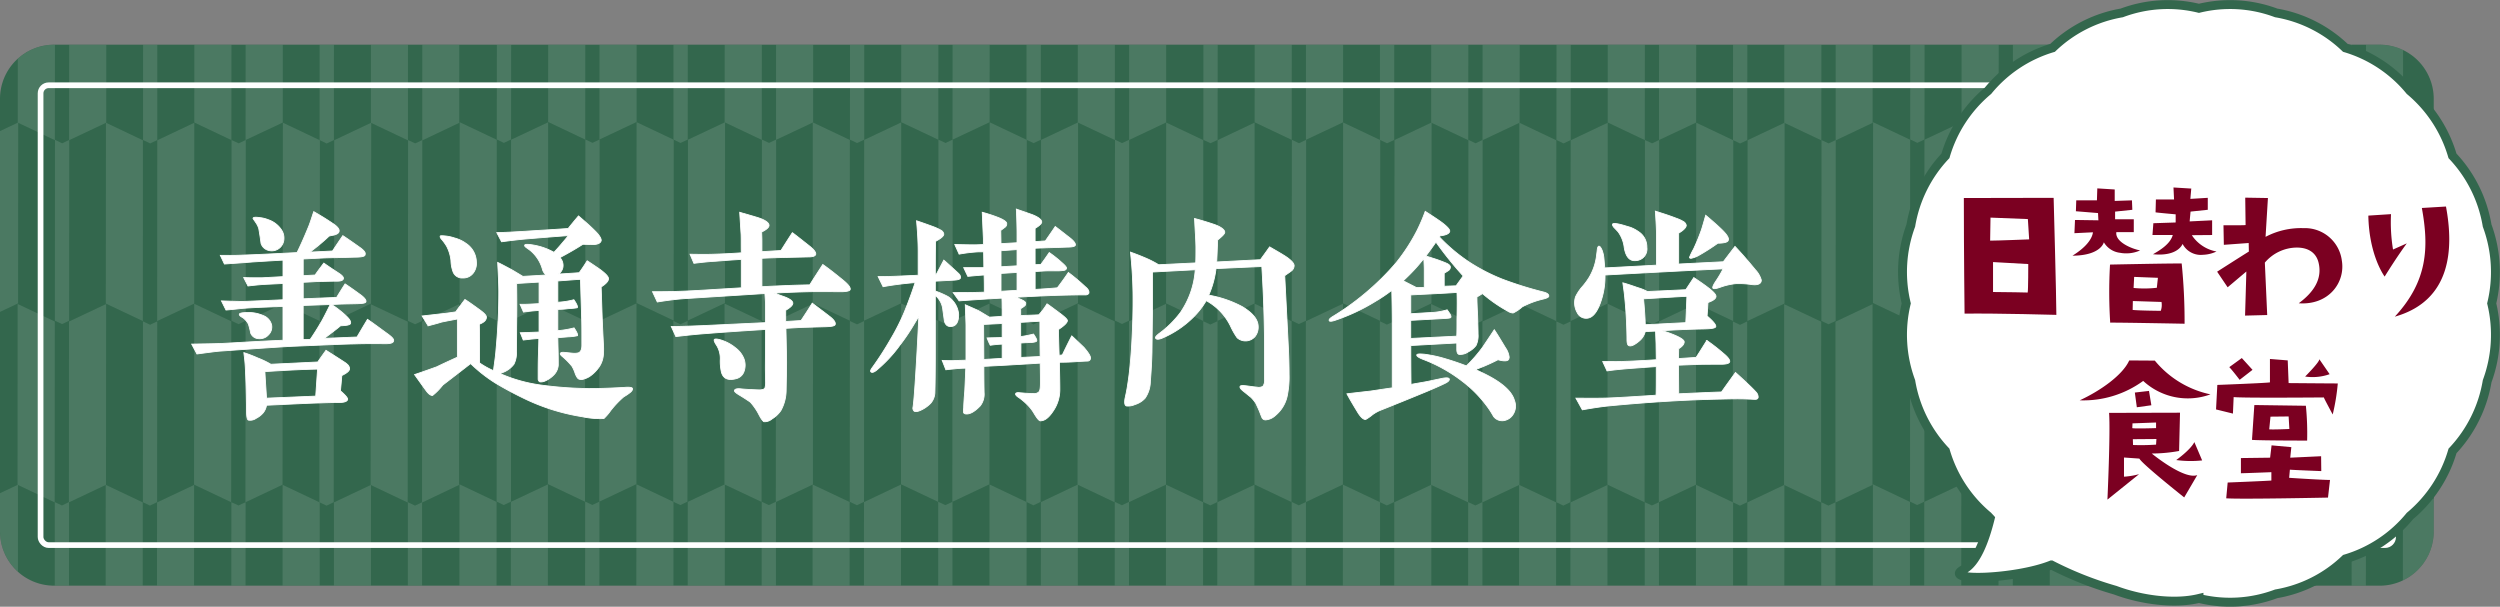<svg xmlns="http://www.w3.org/2000/svg" xmlns:xlink="http://www.w3.org/1999/xlink" width="438.804" height="106.5" viewBox="0 0 438.804 106.5">
  <rect x="0" y="0" width="438.804" height="106.5" fill="#808080" stroke="none"/>
  <defs>
    <clipPath id="clip-path">
      <path id="パス_4966" data-name="パス 4966" d="M419.436,100.382H11.258a9.5,9.5,0,0,1-9.494-9.5V14.92a9.494,9.494,0,0,1,9.494-9.494H419.436a9.5,9.5,0,0,1,9.5,9.494V90.885a9.5,9.5,0,0,1-9.5,9.5" transform="translate(-1.764 -5.426)" fill="none"/>
    </clipPath>
    <clipPath id="clip-path-2">
      <rect id="長方形_24422" data-name="長方形 24422" width="86.538" height="130.717" fill="none"/>
    </clipPath>
    <clipPath id="clip-path-3">
      <rect id="長方形_24423" data-name="長方形 24423" width="248.083" height="130.809" fill="none"/>
    </clipPath>
    <clipPath id="clip-path-4">
      <rect id="長方形_24424" data-name="長方形 24424" width="102.065" height="130.738" fill="none"/>
    </clipPath>
  </defs>
  <g id="sec02_t05_title" transform="translate(-1.764 -2.521)">
    <g id="グループ_3199" data-name="グループ 3199" transform="translate(1.764 3.325)">
      <g id="グループ_3198" data-name="グループ 3198">
        <g id="グループ_3200" data-name="グループ 3200">
          <path id="パス_4797" data-name="パス 4797" d="M419.436,100.382H11.258a9.5,9.5,0,0,1-9.494-9.5V14.92a9.494,9.494,0,0,1,9.494-9.494H419.436a9.5,9.5,0,0,1,9.5,9.494V90.885a9.5,9.5,0,0,1-9.5,9.5" transform="translate(-1.764 1.613)" fill="#33674d"/>
          <g id="グループ_3196" data-name="グループ 3196" transform="translate(0 7.039)" opacity="0.3">
            <g id="グループ_3195" data-name="グループ 3195">
              <g id="グループ_3201" data-name="グループ 3201">
                <g id="グループ_3193" data-name="グループ 3193">
                  <g id="グループ_3192" data-name="グループ 3192" clip-path="url(#clip-path)">
                    <g id="グループ_3185" data-name="グループ 3185" transform="translate(-5.909 -18.084)" opacity="0.4">
                      <g id="グループ_3184" data-name="グループ 3184" transform="translate(0 0)">
                        <g id="グループ_3183" data-name="グループ 3183" clip-path="url(#clip-path-2)">
                          <path id="パス_4798" data-name="パス 4798" d="M30.4.05l-.027,31.727-6.485,3.079L23.9,3.122Z" transform="translate(56.137 0.025)" fill="#fff"/>
                          <path id="パス_4799" data-name="パス 4799" d="M21.213.043l6.5,3.1L27.7,34.865l-6.5-3.079Z" transform="translate(49.81 0.007)" fill="#fff"/>
                          <path id="パス_4800" data-name="パス 4800" d="M19.783,1.539,21.026.953l-.01,31.727-1.26.6-1.246-.6L18.52.96Z" transform="translate(43.497 2.147)" fill="#fff"/>
                          <path id="パス_4801" data-name="パス 4801" d="M21.171.033,21.157,31.77l-6.526,3.065.02-31.73Z" transform="translate(34.383 -0.016)" fill="#fff"/>
                          <path id="パス_4802" data-name="パス 4802" d="M11.959.028l6.516,3.1-.023,31.73-6.506-3.085Z" transform="translate(28.07 -0.028)" fill="#fff"/>
                          <path id="パス_4803" data-name="パス 4803" d="M24.4,11.007l1.253-.583-.013,31.74-1.256.59-1.246-.59.02-31.74Z" transform="translate(54.378 24.403)" fill="#fff"/>
                          <path id="パス_4804" data-name="パス 4804" d="M25.787,9.514l-.027,31.74-6.492,3.075.027-31.744Z" transform="translate(45.278 22.264)" fill="#fff"/>
                          <path id="パス_4805" data-name="パス 4805" d="M16.6,9.513,23.1,12.6l-.017,31.73-6.505-3.072Z" transform="translate(38.956 22.263)" fill="#fff"/>
                          <path id="パス_4806" data-name="パス 4806" d="M15.153,11.017l1.246-.6-.013,31.74-1.253.6-1.239-.593.01-31.73Z" transform="translate(32.649 24.387)" fill="#fff"/>
                          <path id="パス_4807" data-name="パス 4807" d="M10.529,1.534,11.768.948l-.01,31.734-1.25.6-1.25-.6L9.279.958Z" transform="translate(21.757 2.134)" fill="#fff"/>
                          <path id="パス_4808" data-name="パス 4808" d="M11.924.039,11.9,31.776,5.385,34.851,5.408,3.114Z" transform="translate(12.654 -0.001)" fill="#fff"/>
                          <path id="パス_4809" data-name="パス 4809" d="M2.712.034,9.231,3.123,9.2,34.86,2.695,31.774Z" transform="translate(6.333 -0.013)" fill="#fff"/>
                          <path id="パス_4810" data-name="パス 4810" d="M5.915,11.021l1.246-.6L7.144,42.159l-1.243.59-1.263-.593.023-31.744Z" transform="translate(10.9 24.374)" fill="#fff"/>
                          <path id="パス_4811" data-name="パス 4811" d="M7.3,9.5l-.02,31.744L.768,44.328l.02-31.744Z" transform="translate(1.804 22.238)" fill="#fff"/>
                          <path id="パス_4812" data-name="パス 4812" d="M16.517,9.516,16.5,41.253,10,44.325l.02-31.734Z" transform="translate(23.495 22.27)" fill="#fff"/>
                          <path id="パス_4813" data-name="パス 4813" d="M7.332,9.515,13.82,12.6l-.013,31.727-6.5-3.072Z" transform="translate(17.173 22.267)" fill="#fff"/>
                          <path id="パス_4814" data-name="パス 4814" d="M30.389,19.022l-.01,31.727-6.5,3.092L23.883,22.1Z" transform="translate(56.107 44.608)" fill="#fff"/>
                          <path id="パス_4815" data-name="パス 4815" d="M21.2,19.024l6.5,3.069-.02,31.74-6.5-3.085Z" transform="translate(49.784 44.611)" fill="#fff"/>
                          <path id="パス_4816" data-name="パス 4816" d="M19.765,20.524l1.253-.6-.007,31.734-1.26.6-1.253-.6.017-31.724Z" transform="translate(43.471 46.735)" fill="#fff"/>
                          <path id="パス_4817" data-name="パス 4817" d="M21.153,19.006l-.017,31.744-6.512,3.082.027-31.74Z" transform="translate(34.364 44.569)" fill="#fff"/>
                          <path id="パス_4818" data-name="パス 4818" d="M11.962,19l6.509,3.082-.023,31.744-6.516-3.085Z" transform="translate(28.038 44.563)" fill="#fff"/>
                          <path id="パス_4819" data-name="パス 4819" d="M24.4,30l1.239-.59L25.63,61.142l-1.253.586-1.246-.593L23.144,29.4Z" transform="translate(54.355 68.99)" fill="#fff"/>
                          <path id="パス_4820" data-name="パス 4820" d="M25.765,28.491l-.013,31.737L19.26,63.307l0-31.744Z" transform="translate(45.259 66.859)" fill="#fff"/>
                          <path id="パス_4821" data-name="パス 4821" d="M16.583,28.489,23.1,31.574l-.017,31.75-6.512-3.109Z" transform="translate(38.929 66.854)" fill="#fff"/>
                          <path id="パス_4822" data-name="パス 4822" d="M15.148,29.974l1.246-.576-.02,31.727-1.25.6-1.243-.586L13.9,29.4Z" transform="translate(32.621 68.989)" fill="#fff"/>
                          <path id="パス_4823" data-name="パス 4823" d="M10.511,20.514l1.253-.59-.017,31.724-1.26.606-1.236-.59.013-31.74Z" transform="translate(21.74 46.729)" fill="#fff"/>
                          <path id="パス_4824" data-name="パス 4824" d="M11.91,19.015l-.027,31.73L5.374,53.827l.02-31.744Z" transform="translate(12.628 44.59)" fill="#fff"/>
                          <path id="パス_4825" data-name="パス 4825" d="M2.7,19.013l6.519,3.072L9.2,53.829,2.683,50.743Z" transform="translate(6.305 44.586)" fill="#fff"/>
                          <path id="パス_4826" data-name="パス 4826" d="M5.9,29.993l1.246-.6L7.136,61.13l-1.25.6-1.256-.6L4.647,29.4Z" transform="translate(10.88 68.971)" fill="#fff"/>
                          <path id="パス_4827" data-name="パス 4827" d="M7.283,28.481,7.266,60.225.757,63.3l.017-31.74Z" transform="translate(1.779 66.836)" fill="#fff"/>
                          <path id="パス_4828" data-name="パス 4828" d="M16.512,28.494l-.02,31.73L9.986,63.3l.023-31.737Z" transform="translate(23.467 66.864)" fill="#fff"/>
                          <path id="パス_4829" data-name="パス 4829" d="M7.317,28.489l6.505,3.079L13.8,63.321l-6.5-3.1Z" transform="translate(17.146 66.854)" fill="#fff"/>
                        </g>
                      </g>
                    </g>
                    <g id="グループ_3188" data-name="グループ 3188" transform="translate(80.628 -18.177)" opacity="0.4">
                      <g id="グループ_3187" data-name="グループ 3187" transform="translate(0 0)">
                        <g id="グループ_3186" data-name="グループ 3186" clip-path="url(#clip-path-3)">
                          <path id="パス_4830" data-name="パス 4830" d="M104.458.05l-.027,31.727-6.485,3.079.007-31.734Z" transform="translate(143.625 0.118)" fill="#fff"/>
                          <path id="パス_4831" data-name="パス 4831" d="M95.27.042l6.5,3.1-.013,31.727-6.5-3.079Z" transform="translate(137.298 0.1)" fill="#fff"/>
                          <path id="パス_4832" data-name="パス 4832" d="M93.84,1.539,95.083.953l-.01,31.727-1.26.6-1.246-.6L92.577.96Z" transform="translate(130.986 2.239)" fill="#fff"/>
                          <path id="パス_4833" data-name="パス 4833" d="M95.228.033,95.211,31.77l-6.522,3.065.02-31.73Z" transform="translate(121.872 0.077)" fill="#fff"/>
                          <path id="パス_4834" data-name="パス 4834" d="M86.015.028l6.516,3.1-.023,31.73L86,31.768Z" transform="translate(115.559 0.065)" fill="#fff"/>
                          <path id="パス_4835" data-name="パス 4835" d="M98.46,11.007l1.253-.583L99.7,42.164l-1.253.59-1.246-.59.02-31.74Z" transform="translate(141.867 24.496)" fill="#fff"/>
                          <path id="パス_4836" data-name="パス 4836" d="M99.844,9.514l-.023,31.74-6.5,3.075.027-31.744Z" transform="translate(132.766 22.356)" fill="#fff"/>
                          <path id="パス_4837" data-name="パス 4837" d="M90.657,9.513l6.5,3.085-.017,31.73-6.509-3.072Z" transform="translate(126.443 22.356)" fill="#fff"/>
                          <path id="パス_4838" data-name="パス 4838" d="M89.212,11.017l1.246-.6-.013,31.74-1.253.6-1.243-.593.013-31.73Z" transform="translate(120.135 24.48)" fill="#fff"/>
                          <path id="パス_4839" data-name="パス 4839" d="M84.585,1.534,85.828.948l-.013,31.734-1.249.6-1.25-.6.02-31.72Z" transform="translate(109.246 2.227)" fill="#fff"/>
                          <path id="パス_4840" data-name="パス 4840" d="M85.981.039l-.027,31.737-6.512,3.075.02-31.737Z" transform="translate(100.144 0.091)" fill="#fff"/>
                          <path id="パス_4841" data-name="パス 4841" d="M76.768.034l6.519,3.089L83.26,34.86l-6.509-3.085Z" transform="translate(93.821 0.08)" fill="#fff"/>
                          <path id="パス_4842" data-name="パス 4842" d="M75.333,1.527,76.589.951l-.017,31.72-1.256.593-1.249-.6L74.09.945Z" transform="translate(87.511 2.22)" fill="#fff"/>
                          <path id="パス_4843" data-name="パス 4843" d="M76.726.023l-.017,31.73L70.19,34.818,70.207,3.1Z" transform="translate(78.402 0.054)" fill="#fff"/>
                          <path id="パス_4844" data-name="パス 4844" d="M67.523.016l6.5,3.1-.017,31.734L67.5,31.763Z" transform="translate(72.088 0.037)" fill="#fff"/>
                          <path id="パス_4845" data-name="パス 4845" d="M79.972,11.021l1.243-.6L81.2,42.158l-1.246.59-1.26-.593.023-31.744Z" transform="translate(98.39 24.466)" fill="#fff"/>
                          <path id="パス_4846" data-name="パス 4846" d="M81.351,9.5l-.02,31.744-6.506,3.082.017-31.744Z" transform="translate(89.295 22.331)" fill="#fff"/>
                          <path id="パス_4847" data-name="パス 4847" d="M72.147,9.5l6.516,3.085-.017,31.734-6.512-3.085Z" transform="translate(82.968 22.333)" fill="#fff"/>
                          <path id="パス_4848" data-name="パス 4848" d="M70.723,11.01l1.25-.6-.017,31.74-1.256.6-1.253-.6.02-31.737Z" transform="translate(76.654 24.464)" fill="#fff"/>
                          <path id="パス_4849" data-name="パス 4849" d="M90.574,9.516l-.017,31.737-6.5,3.072.017-31.734Z" transform="translate(110.984 22.362)" fill="#fff"/>
                          <path id="パス_4850" data-name="パス 4850" d="M81.388,9.515,87.877,12.6l-.013,31.727-6.5-3.072Z" transform="translate(104.662 22.36)" fill="#fff"/>
                          <path id="パス_4851" data-name="パス 4851" d="M66.084,1.526,67.341.94l-.023,31.73-1.25.593-1.253-.593L64.835.94Z" transform="translate(65.771 2.209)" fill="#fff"/>
                          <path id="パス_4852" data-name="パス 4852" d="M72.076,9.508l0,31.74-6.519,3.072.02-31.73Z" transform="translate(67.507 22.344)" fill="#fff"/>
                          <path id="パス_4853" data-name="パス 4853" d="M62.879,9.506l6.512,3.079-.013,31.744-6.516-3.085Z" transform="translate(61.183 22.339)" fill="#fff"/>
                          <path id="パス_4854" data-name="パス 4854" d="M104.446,19.022l-.01,31.727-6.5,3.092L97.94,22.1Z" transform="translate(143.596 44.7)" fill="#fff"/>
                          <path id="パス_4855" data-name="パス 4855" d="M95.259,19.024l6.5,3.069-.02,31.74-6.5-3.085Z" transform="translate(137.273 44.703)" fill="#fff"/>
                          <path id="パス_4856" data-name="パス 4856" d="M93.822,20.524l1.253-.6-.007,31.734-1.26.6-1.253-.6.017-31.724Z" transform="translate(130.96 46.828)" fill="#fff"/>
                          <path id="パス_4857" data-name="パス 4857" d="M95.21,19.006l-.017,31.744-6.512,3.082.023-31.74Z" transform="translate(121.854 44.661)" fill="#fff"/>
                          <path id="パス_4858" data-name="パス 4858" d="M86.019,19l6.509,3.082L92.5,53.829l-6.516-3.085Z" transform="translate(115.527 44.655)" fill="#fff"/>
                          <path id="パス_4859" data-name="パス 4859" d="M98.454,30l1.243-.59-.01,31.734-1.253.586-1.246-.593L97.2,29.4Z" transform="translate(141.844 69.082)" fill="#fff"/>
                          <path id="パス_4860" data-name="パス 4860" d="M99.822,28.491l-.013,31.737-6.492,3.079.007-31.744Z" transform="translate(132.747 66.951)" fill="#fff"/>
                          <path id="パス_4861" data-name="パス 4861" d="M90.64,28.489l6.512,3.085-.017,31.75-6.512-3.109Z" transform="translate(126.418 66.946)" fill="#fff"/>
                          <path id="パス_4862" data-name="パス 4862" d="M89.205,29.974l1.246-.576-.02,31.727-1.253.6-1.239-.586L87.956,29.4Z" transform="translate(120.11 69.081)" fill="#fff"/>
                          <path id="パス_4863" data-name="パス 4863" d="M84.571,20.514l1.253-.59L85.8,51.648l-1.256.606-1.239-.59.017-31.74Z" transform="translate(109.227 46.821)" fill="#fff"/>
                          <path id="パス_4864" data-name="パス 4864" d="M85.967,19.015l-.023,31.73-6.512,3.082.02-31.744Z" transform="translate(100.117 44.683)" fill="#fff"/>
                          <path id="パス_4865" data-name="パス 4865" d="M76.757,19.013l6.519,3.072-.02,31.744L76.74,50.743Z" transform="translate(93.795 44.679)" fill="#fff"/>
                          <path id="パス_4866" data-name="パス 4866" d="M75.316,20.51l1.26-.59-.013,31.737-1.26.59-1.246-.6.017-31.734Z" transform="translate(87.489 46.804)" fill="#fff"/>
                          <path id="パス_4867" data-name="パス 4867" d="M76.706,19l-.017,31.744-6.505,3.075L70.19,22.08Z" transform="translate(78.387 44.637)" fill="#fff"/>
                          <path id="パス_4868" data-name="パス 4868" d="M67.506,19l6.512,3.082-.023,31.74-6.5-3.085Z" transform="translate(72.063 44.637)" fill="#fff"/>
                          <path id="パス_4869" data-name="パス 4869" d="M79.96,29.993l1.246-.6-.013,31.74-1.253.6-1.253-.6L78.7,29.4Z" transform="translate(98.368 69.064)" fill="#fff"/>
                          <path id="パス_4870" data-name="パス 4870" d="M81.337,28.481,81.32,60.225,74.815,63.3l.013-31.74Z" transform="translate(89.27 66.928)" fill="#fff"/>
                          <path id="パス_4871" data-name="パス 4871" d="M72.144,28.477l6.516,3.085L78.636,63.31l-6.516-3.082Z" transform="translate(82.939 66.919)" fill="#fff"/>
                          <path id="パス_4872" data-name="パス 4872" d="M70.709,29.982l1.25-.6-.017,31.737-1.256.593-1.25-.59.023-31.737Z" transform="translate(76.631 69.054)" fill="#fff"/>
                          <path id="パス_4873" data-name="パス 4873" d="M90.569,28.494l-.017,31.73L84.043,63.3l.023-31.737Z" transform="translate(110.955 66.957)" fill="#fff"/>
                          <path id="パス_4874" data-name="パス 4874" d="M81.373,28.489l6.505,3.079-.023,31.754-6.5-3.1Z" transform="translate(104.635 66.946)" fill="#fff"/>
                          <path id="パス_4875" data-name="パス 4875" d="M66.064,20.506l1.266-.593L67.307,51.65l-1.25.6-1.253-.6.023-31.727Z" transform="translate(65.747 46.793)" fill="#fff"/>
                          <path id="パス_4876" data-name="パス 4876" d="M72.071,28.483l-.02,31.73-6.509,3.079.017-31.737Z" transform="translate(67.481 66.931)" fill="#fff"/>
                          <path id="パス_4877" data-name="パス 4877" d="M62.869,28.48l6.519,3.079L69.364,63.3l-6.512-3.089Z" transform="translate(61.159 66.926)" fill="#fff"/>
                          <path id="パス_4878" data-name="パス 4878" d="M67.438.028l-.013,31.734-6.5,3.075L60.939,3.1Z" transform="translate(56.632 0.067)" fill="#fff"/>
                          <path id="パス_4879" data-name="パス 4879" d="M58.254.029l6.5,3.079-.013,31.73-6.505-3.075Z" transform="translate(50.306 0.068)" fill="#fff"/>
                          <path id="パス_4880" data-name="パス 4880" d="M56.823,1.526l1.25-.59L58.06,32.663l-1.263.59-1.25-.59L55.56.939Z" transform="translate(43.993 2.2)" fill="#fff"/>
                          <path id="パス_4881" data-name="パス 4881" d="M58.2.012l-.017,31.74-6.512,3.065L51.693,3.1Z" transform="translate(34.888 0.029)" fill="#fff"/>
                          <path id="パス_4882" data-name="パス 4882" d="M49,.011l6.512,3.082L55.5,34.83l-6.516-3.072Z" transform="translate(28.568 0.026)" fill="#fff"/>
                          <path id="パス_4883" data-name="パス 4883" d="M61.436,11.007l1.253-.6-.013,31.744-1.246.6-1.25-.6L60.2,10.4Z" transform="translate(54.878 24.448)" fill="#fff"/>
                          <path id="パス_4884" data-name="パス 4884" d="M62.822,9.5l-.017,31.737-6.5,3.075.017-31.744Z" transform="translate(45.777 22.317)" fill="#fff"/>
                          <path id="パス_4885" data-name="パス 4885" d="M53.627,9.493l6.512,3.085-.02,31.734-6.5-3.079Z" transform="translate(39.457 22.308)" fill="#fff"/>
                          <path id="パス_4886" data-name="パス 4886" d="M52.191,10.992l1.25-.593-.013,31.75-1.26.586-1.236-.593.01-31.727Z" transform="translate(33.147 24.437)" fill="#fff"/>
                          <path id="パス_4887" data-name="パス 4887" d="M47.562,1.519,48.808.932,48.8,32.666l-1.25.59-1.25-.593L46.309.929Z" transform="translate(22.261 2.183)" fill="#fff"/>
                          <path id="パス_4888" data-name="パス 4888" d="M48.955.021l-.02,31.744-6.509,3.065L42.432,3.1Z" transform="translate(13.159 0.049)" fill="#fff"/>
                          <path id="パス_4889" data-name="パス 4889" d="M39.753.018l6.509,3.089-.01,31.744-6.519-3.092Z" transform="translate(6.831 0.041)" fill="#fff"/>
                          <path id="パス_4890" data-name="パス 4890" d="M38.31,1.515l1.253-.59-.007,31.73-1.266.593-1.239-.593L37.057.926Z" transform="translate(0.528 2.176)" fill="#fff"/>
                          <path id="パス_4891" data-name="パス 4891" d="M39.705,0l-.013,31.744-6.519,3.075.017-31.73Z" transform="translate(-8.584 0)" fill="#fff"/>
                          <path id="パス_4892" data-name="パス 4892" d="M30.5,0l6.516,3.089-.023,31.744L30.484,31.74Z" transform="translate(-14.902 0)" fill="#fff"/>
                          <path id="パス_4893" data-name="パス 4893" d="M42.952,10.995l1.246-.6-.02,31.737-1.239.593-1.26-.583L41.7,10.4Z" transform="translate(11.404 24.427)" fill="#fff"/>
                          <path id="パス_4894" data-name="パス 4894" d="M44.328,9.489l-.013,31.734-6.509,3.072.017-31.737Z" transform="translate(2.303 22.297)" fill="#fff"/>
                          <path id="パス_4895" data-name="パス 4895" d="M35.125,9.486l6.522,3.085-.013,31.737-6.519-3.085Z" transform="translate(-4.022 22.29)" fill="#fff"/>
                          <path id="パス_4896" data-name="パス 4896" d="M33.694,10.985l1.253-.593-.013,31.727-1.256.6-1.246-.583L32.445,10.4Z" transform="translate(-10.327 24.42)" fill="#fff"/>
                          <path id="パス_4897" data-name="パス 4897" d="M53.561,9.5l-.017,31.744L47.036,44.3l.027-31.73Z" transform="translate(23.992 22.321)" fill="#fff"/>
                          <path id="パス_4898" data-name="パス 4898" d="M44.36,9.5l6.505,3.082L50.849,44.3l-6.5-3.072Z" transform="translate(17.673 22.318)" fill="#fff"/>
                          <path id="パス_4899" data-name="パス 4899" d="M29.065,1.5l1.26-.583L30.3,32.646l-1.263.6-1.246-.6L27.815.929Z" transform="translate(-21.222 2.167)" fill="#fff"/>
                          <path id="パス_4900" data-name="パス 4900" d="M35.062,9.491l-.02,31.73L28.536,44.3l.02-31.744Z" transform="translate(-19.48 22.303)" fill="#fff"/>
                          <path id="パス_4901" data-name="パス 4901" d="M25.867,9.488l6.505,3.082L32.359,44.3l-6.516-3.079Z" transform="translate(-25.807 22.295)" fill="#fff"/>
                          <path id="パス_4902" data-name="パス 4902" d="M67.431,19l-.013,31.744-6.5,3.079.01-31.744Z" transform="translate(56.608 44.653)" fill="#fff"/>
                          <path id="パス_4903" data-name="パス 4903" d="M58.24,19l6.5,3.1-.017,31.74-6.5-3.089Z" transform="translate(50.282 44.646)" fill="#fff"/>
                          <path id="パス_4904" data-name="パス 4904" d="M56.809,20.5l1.26-.58-.017,31.727-1.27.6-1.246-.6.02-31.74Z" transform="translate(43.968 46.782)" fill="#fff"/>
                          <path id="パス_4905" data-name="パス 4905" d="M58.192,18.987l-.017,31.734L51.663,53.8l.017-31.734Z" transform="translate(34.865 44.618)" fill="#fff"/>
                          <path id="パス_4906" data-name="パス 4906" d="M49,18.984,55.5,22.069l-.013,31.74-6.516-3.082Z" transform="translate(28.544 44.61)" fill="#fff"/>
                          <path id="パス_4907" data-name="パス 4907" d="M61.428,29.98l1.263-.6-.017,31.734-1.26.593-1.246-.59.02-31.74Z" transform="translate(54.851 69.04)" fill="#fff"/>
                          <path id="パス_4908" data-name="パス 4908" d="M62.807,28.472,62.8,60.206l-6.5,3.079.02-31.73Z" transform="translate(45.751 66.907)" fill="#fff"/>
                          <path id="パス_4909" data-name="パス 4909" d="M53.62,28.469l6.512,3.092-.017,31.734-6.509-3.085Z" transform="translate(39.432 66.899)" fill="#fff"/>
                          <path id="パス_4910" data-name="パス 4910" d="M52.18,29.966l1.253-.583L53.42,61.107l-1.25.6-1.25-.6.01-31.73Z" transform="translate(33.121 69.032)" fill="#fff"/>
                          <path id="パス_4911" data-name="パス 4911" d="M47.555,20.494l1.25-.58-.017,31.727-1.246.6-1.253-.6.02-31.737Z" transform="translate(22.237 46.772)" fill="#fff"/>
                          <path id="パス_4912" data-name="パス 4912" d="M48.943,19l-.017,31.734-6.512,3.079.017-31.74Z" transform="translate(13.13 44.637)" fill="#fff"/>
                          <path id="パス_4913" data-name="パス 4913" d="M39.74,18.993l6.505,3.075L46.235,53.8l-6.512-3.069Z" transform="translate(6.808 44.632)" fill="#fff"/>
                          <path id="パス_4914" data-name="パス 4914" d="M38.3,20.495l1.25-.6-.02,31.73-1.246.6-1.246-.59.02-31.734Z" transform="translate(0.503 46.759)" fill="#fff"/>
                          <path id="パス_4915" data-name="パス 4915" d="M39.7,18.979l-.017,31.73-6.516,3.082.02-31.737Z" transform="translate(-8.608 44.599)" fill="#fff"/>
                          <path id="パス_4916" data-name="パス 4916" d="M30.489,18.974,37,22.069l-.017,31.737-6.516-3.092Z" transform="translate(-14.931 44.587)" fill="#fff"/>
                          <path id="パス_4917" data-name="パス 4917" d="M42.939,29.974l1.25-.6-.017,31.74-1.246.6-1.256-.6.017-31.734Z" transform="translate(11.38 69.018)" fill="#fff"/>
                          <path id="パス_4918" data-name="パス 4918" d="M44.32,28.462l-.01,31.75-6.516,3.072.02-31.74Z" transform="translate(2.276 66.883)" fill="#fff"/>
                          <path id="パス_4919" data-name="パス 4919" d="M35.121,28.46l6.509,3.089-.013,31.734L35.1,60.206Z" transform="translate(-4.045 66.877)" fill="#fff"/>
                          <path id="パス_4920" data-name="パス 4920" d="M33.692,29.96l1.253-.59L34.925,61.1l-1.253.593-1.253-.6.02-31.734Z" transform="translate(-10.356 69.009)" fill="#fff"/>
                          <path id="パス_4921" data-name="パス 4921" d="M53.538,28.473,53.532,60.21l-6.5,3.079.013-31.737Z" transform="translate(23.977 66.908)" fill="#fff"/>
                          <path id="パス_4922" data-name="パス 4922" d="M44.351,28.473l6.5,3.072L50.84,63.292l-6.5-3.085Z" transform="translate(17.652 66.908)" fill="#fff"/>
                          <path id="パス_4923" data-name="パス 4923" d="M29.055,20.486l1.25-.59,0,31.727-1.266.6-1.25-.6.02-31.73Z" transform="translate(-21.245 46.755)" fill="#fff"/>
                          <path id="パス_4924" data-name="パス 4924" d="M35.05,28.466l-.017,31.727-6.509,3.082.027-31.744Z" transform="translate(-19.507 66.891)" fill="#fff"/>
                          <path id="パス_4925" data-name="パス 4925" d="M25.857,28.46l6.505,3.089-.01,31.744-6.519-3.1Z" transform="translate(-25.832 66.879)" fill="#fff"/>
                        </g>
                      </g>
                    </g>
                    <g id="グループ_3191" data-name="グループ 3191" transform="translate(328.711 -18.177)" opacity="0.4">
                      <g id="グループ_3190" data-name="グループ 3190" transform="translate(0 0)">
                        <g id="グループ_3189" data-name="グループ 3189" clip-path="url(#clip-path-4)">
                          <path id="パス_4926" data-name="パス 4926" d="M130.881,1.526l1.246-.59-.013,31.727-1.263.59-1.246-.59.01-31.724Z" transform="translate(-30.064 2.2)" fill="#fff"/>
                          <path id="パス_4927" data-name="パス 4927" d="M132.258.012l-.013,31.74-6.516,3.065L125.753,3.1Z" transform="translate(-39.17 0.029)" fill="#fff"/>
                          <path id="パス_4928" data-name="パス 4928" d="M123.063.011l6.509,3.082-.017,31.737-6.516-3.072Z" transform="translate(-45.491 0.026)" fill="#fff"/>
                          <path id="パス_4929" data-name="パス 4929" d="M127.684,9.493l6.512,3.085-.017,31.734-6.505-3.079Z" transform="translate(-34.601 22.308)" fill="#fff"/>
                          <path id="パス_4930" data-name="パス 4930" d="M126.251,10.992,127.5,10.4l-.013,31.75-1.26.586-1.239-.593L125,10.416Z" transform="translate(-40.912 24.437)" fill="#fff"/>
                          <path id="パス_4931" data-name="パス 4931" d="M121.619,1.519l1.246-.586-.01,31.734-1.249.59-1.25-.593L120.363.929Z" transform="translate(-51.797 2.183)" fill="#fff"/>
                          <path id="パス_4932" data-name="パス 4932" d="M123.012.021l-.02,31.744-6.509,3.065L116.489,3.1Z" transform="translate(-60.898 0.049)" fill="#fff"/>
                          <path id="パス_4933" data-name="パス 4933" d="M113.809.018l6.512,3.089-.013,31.744-6.519-3.092Z" transform="translate(-67.227 0.041)" fill="#fff"/>
                          <path id="パス_4934" data-name="パス 4934" d="M112.369,1.515l1.253-.59-.01,31.73-1.263.593-1.243-.593.01-31.73Z" transform="translate(-73.532 2.176)" fill="#fff"/>
                          <path id="パス_4935" data-name="パス 4935" d="M113.76,0l-.013,31.744-6.516,3.075.013-31.73Z" transform="translate(-82.639 0)" fill="#fff"/>
                          <path id="パス_4936" data-name="パス 4936" d="M104.558,0l6.512,3.089-.02,31.744-6.509-3.092Z" transform="translate(-88.959 0)" fill="#fff"/>
                          <path id="パス_4937" data-name="パス 4937" d="M117.009,10.995l1.246-.6-.017,31.737L117,42.725l-1.26-.583.02-31.744Z" transform="translate(-62.654 24.427)" fill="#fff"/>
                          <path id="パス_4938" data-name="パス 4938" d="M118.383,9.489l-.013,31.734-6.506,3.072.017-31.737Z" transform="translate(-71.752 22.297)" fill="#fff"/>
                          <path id="パス_4939" data-name="パス 4939" d="M109.184,9.486l6.522,3.085-.017,31.737-6.519-3.085Z" transform="translate(-78.081 22.29)" fill="#fff"/>
                          <path id="パス_4940" data-name="パス 4940" d="M107.75,10.985l1.256-.593-.013,31.727-1.26.6-1.246-.583L106.5,10.4Z" transform="translate(-84.386 24.42)" fill="#fff"/>
                          <path id="パス_4941" data-name="パス 4941" d="M127.616,9.5,127.6,41.242,121.093,44.3l.023-31.73Z" transform="translate(-50.063 22.321)" fill="#fff"/>
                          <path id="パス_4942" data-name="パス 4942" d="M118.417,9.5l6.505,3.082L124.906,44.3l-6.5-3.072Z" transform="translate(-56.385 22.318)" fill="#fff"/>
                          <path id="パス_4943" data-name="パス 4943" d="M103.121,1.5l1.26-.583-.02,31.724-1.26.6-1.25-.6.02-31.717Z" transform="translate(-95.28 2.167)" fill="#fff"/>
                          <path id="パス_4944" data-name="パス 4944" d="M109.119,9.491l-.02,31.73L102.593,44.3l.017-31.744Z" transform="translate(-93.537 22.303)" fill="#fff"/>
                          <path id="パス_4945" data-name="パス 4945" d="M99.924,9.488l6.505,3.082L106.416,44.3,99.9,41.218Z" transform="translate(-99.865 22.295)" fill="#fff"/>
                          <path id="パス_4946" data-name="パス 4946" d="M130.866,20.5l1.26-.58-.013,31.727-1.273.6-1.246-.6.023-31.74Z" transform="translate(-30.091 46.782)" fill="#fff"/>
                          <path id="パス_4947" data-name="パス 4947" d="M132.246,18.987l-.017,31.734L125.72,53.8l.013-31.734Z" transform="translate(-39.191 44.618)" fill="#fff"/>
                          <path id="パス_4948" data-name="パス 4948" d="M123.053,18.984l6.505,3.085-.013,31.74-6.516-3.082Z" transform="translate(-45.514 44.61)" fill="#fff"/>
                          <path id="パス_4949" data-name="パス 4949" d="M127.677,28.469l6.509,3.092-.013,31.734-6.509-3.085Z" transform="translate(-34.625 66.899)" fill="#fff"/>
                          <path id="パス_4950" data-name="パス 4950" d="M126.235,29.966l1.256-.583-.017,31.724-1.25.6-1.246-.6.01-31.73Z" transform="translate(-40.934 69.032)" fill="#fff"/>
                          <path id="パス_4951" data-name="パス 4951" d="M121.612,20.494l1.249-.58-.017,31.727-1.243.6-1.256-.6.02-31.737Z" transform="translate(-51.821 46.772)" fill="#fff"/>
                          <path id="パス_4952" data-name="パス 4952" d="M123,19l-.02,31.734-6.509,3.079.017-31.74Z" transform="translate(-60.927 44.637)" fill="#fff"/>
                          <path id="パス_4953" data-name="パス 4953" d="M113.8,18.993l6.505,3.075-.01,31.734-6.512-3.069Z" transform="translate(-67.25 44.632)" fill="#fff"/>
                          <path id="パス_4954" data-name="パス 4954" d="M112.36,20.495l1.25-.6-.02,31.73-1.246.6-1.246-.59.02-31.734Z" transform="translate(-73.555 46.759)" fill="#fff"/>
                          <path id="パス_4955" data-name="パス 4955" d="M113.749,18.979l-.013,31.73-6.516,3.082.017-31.737Z" transform="translate(-82.664 44.599)" fill="#fff"/>
                          <path id="パス_4956" data-name="パス 4956" d="M104.546,18.974l6.516,3.1-.017,31.737-6.516-3.092Z" transform="translate(-88.988 44.587)" fill="#fff"/>
                          <path id="パス_4957" data-name="パス 4957" d="M117,29.973l1.249-.6-.017,31.74-1.246.6-1.256-.6.017-31.734Z" transform="translate(-62.676 69.018)" fill="#fff"/>
                          <path id="パス_4958" data-name="パス 4958" d="M118.377,28.462l-.013,31.75-6.512,3.072.017-31.74Z" transform="translate(-71.781 66.883)" fill="#fff"/>
                          <path id="パス_4959" data-name="パス 4959" d="M109.178,28.46l6.509,3.089-.013,31.734-6.512-3.075Z" transform="translate(-78.103 66.877)" fill="#fff"/>
                          <path id="パス_4960" data-name="パス 4960" d="M107.749,29.96l1.25-.59L108.981,61.1l-1.253.593-1.253-.6.02-31.734Z" transform="translate(-84.414 69.009)" fill="#fff"/>
                          <path id="パス_4961" data-name="パス 4961" d="M127.6,28.473l-.007,31.737-6.5,3.079.013-31.737Z" transform="translate(-50.08 66.908)" fill="#fff"/>
                          <path id="パス_4962" data-name="パス 4962" d="M118.408,28.473l6.5,3.072L124.9,63.292l-6.5-3.085Z" transform="translate(-56.405 66.908)" fill="#fff"/>
                          <path id="パス_4963" data-name="パス 4963" d="M103.112,20.486l1.249-.59V51.623l-1.27.6-1.25-.6.02-31.73Z" transform="translate(-95.303 46.755)" fill="#fff"/>
                          <path id="パス_4964" data-name="パス 4964" d="M109.107,28.465l-.017,31.727-6.509,3.082.023-31.744Z" transform="translate(-93.564 66.891)" fill="#fff"/>
                          <path id="パス_4965" data-name="パス 4965" d="M99.914,28.46l6.505,3.089-.01,31.744L99.89,60.2Z" transform="translate(-99.889 66.879)" fill="#fff"/>
                        </g>
                      </g>
                    </g>
                  </g>
                </g>
              </g>
            </g>
          </g>
          <rect id="長方形_24426" data-name="長方形 24426" width="412.922" height="80.712" rx="1.417" transform="translate(7.122 14.161)" fill="none" stroke="#fff" stroke-width="1"/>
          <path id="パス_4967" data-name="パス 4967" d="M45.96,37.354c-1.327,0-3.176-.04-5.628.04-2.127.037-5.584.2-10.365.4q-1.749.055-12.9.844c-.764.037-2.211.241-4.338.523l-.925-1.732c1.327-.037,3.092-.037,5.3-.117,2.368-.121,5.949-.362,10.726-.563V30.805c-2.288.121-4.539.161-6.71.322-.683.04-1.765.2-3.29.322L17.03,29.84c2.288.08,3.695.121,4.221.08,2.007-.08,4.214-.161,6.586-.281V26.789l-3.216.157c-.68.04-1.645.124-2.931.281l-.76-1.484c.2,0,.76.04,1.685.04h1.528l3.695-.2V22.688c-1.528.08-3.333.2-5.383.322-.362.04-2.01.164-4.9.362l-.724-1.528c.925,0,2.251.044,3.9-.04,2.452-.08,5.668-.241,9.564-.442.482-.965,1.162-2.449,1.97-4.419.281-.643.563-1.568.965-2.77.76.442,1.886,1.082,3.249,2.01.888.563,1.25,1.042,1.209,1.363,0,.362-.322.6-1,.764a6.094,6.094,0,0,0-.764.161,34.888,34.888,0,0,1-3.373,2.811l3.976-.2c.362-.563.961-1.447,1.806-2.693q1.025.663,3.136,2.167c.523.4.8.724.8.965a.776.776,0,0,1-.04.281q-.121.367-1.809.365c-1.126.037-2.73.077-4.861.117-1.126.044-2.533.121-4.177.2v2.931l2.087-.117c.241-.362.767-1.085,1.528-2.09.563.4,1.447,1,2.693,1.809.6.4.844.724.724,1-.121.238-.442.362-1.045.362-.844,0-2.131.037-3.819.08-.563.04-1.283.077-2.167.117v2.894l5.866-.241c.322-.523.8-1.323,1.484-2.372,1.089.727,1.97,1.367,2.693,1.893s1.045.961.965,1.243c-.044.2-.4.281-1.085.322s-1.688.04-3.092.08c-.281,0-.888.04-1.849.08a18.072,18.072,0,0,1,2.529,1.97c.606.563.884,1,.8,1.327-.037.281-.643.4-1.765.439-.606.526-1.568,1.246-2.851,2.211l5.742-.241c.362-.6.965-1.648,1.849-3.1,1.126.764,2.291,1.651,3.574,2.573.764.563,1.085.925,1,1.2-.037.325-.482.486-1.283.486M25.3,35.787a2.03,2.03,0,0,1-1.725.683,1.533,1.533,0,0,1-1.407-.965,15.123,15.123,0,0,0-.4-1.568,3.209,3.209,0,0,0-1-1.162c-.4-.2-.6-.4-.6-.563,0-.2.442-.322,1.37-.322a6.152,6.152,0,0,1,2.807.519,2.362,2.362,0,0,1,1.491,1.652,1.925,1.925,0,0,1-.526,1.725m12.857,7.152c-.037.523-.121,1.407-.238,2.693.921.8,1.363,1.323,1.243,1.564-.121.322-.64.482-1.524.482-1.246,0-2.412.04-3.5.08-1.765.04-4.821.2-9.2.4a2.787,2.787,0,0,1-.643,1.4,3.965,3.965,0,0,1-1.166.888,1.8,1.8,0,0,1-1.367.322c-.2-.084-.322-.563-.322-1.491-.04-1.6-.04-4.017-.2-7.269-.04-1.166-.161-2.171-.281-3.092a26.139,26.139,0,0,1,2.489.965,14.988,14.988,0,0,1,2.251,1.082l8.237-.4q.357-.543,1.444-2.047c.683.439,1.729,1.085,3.136,2.007a3.728,3.728,0,0,1,.683.523,1.118,1.118,0,0,1,.322.687c0,.358-.442.76-1.37,1.2m-10.8-22.5a2.126,2.126,0,0,1-2.131.523,1.852,1.852,0,0,1-1.246-1.2c-.08-.606-.2-1.487-.4-2.613a3.747,3.747,0,0,0-.482-1l-.523-.764c0-.241.4-.281,1.206-.157a5.253,5.253,0,0,1,1.447.358,4.528,4.528,0,0,1,2.328,1.769A2.617,2.617,0,0,1,28,18.99a2.191,2.191,0,0,1-.64,1.447M33.9,41.813c-1.966.04-5.021.161-9.239.442.04,1.045.161,2.61.281,4.66l8.636-.362ZM31.375,30.644v5.986c.4,0,.8,0,1.243-.04.643-.925,1.286-1.97,1.93-3.055.362-.64.884-1.645,1.568-3.052Z" transform="translate(21.838 22.168)" fill="#fff"/>
          <path id="パス_4968" data-name="パス 4968" d="M45.96,37.354c-1.327,0-3.176-.04-5.628.04-2.127.037-5.584.2-10.365.4q-1.749.055-12.9.844c-.764.037-2.211.241-4.338.523l-.925-1.732c1.327-.037,3.092-.037,5.3-.117,2.368-.121,5.949-.362,10.726-.563V30.805c-2.288.121-4.539.161-6.71.322-.683.04-1.765.2-3.29.322L17.03,29.84c2.288.08,3.695.121,4.221.08,2.007-.08,4.214-.161,6.586-.281V26.789l-3.216.157c-.68.04-1.645.124-2.931.281l-.76-1.484c.2,0,.76.04,1.685.04h1.528l3.695-.2V22.688c-1.528.08-3.333.2-5.383.322-.362.04-2.01.164-4.9.362l-.724-1.528c.925,0,2.251.044,3.9-.04,2.452-.08,5.668-.241,9.564-.442.482-.965,1.162-2.449,1.97-4.419.281-.643.563-1.568.965-2.77.76.442,1.886,1.082,3.249,2.01.888.563,1.25,1.042,1.209,1.363,0,.362-.322.6-1,.764a6.094,6.094,0,0,0-.764.161,34.888,34.888,0,0,1-3.373,2.811l3.976-.2c.362-.563.961-1.447,1.806-2.693q1.025.663,3.136,2.167c.523.4.8.724.8.965a.776.776,0,0,1-.04.281q-.121.367-1.809.365c-1.126.037-2.73.077-4.861.117-1.126.044-2.533.121-4.177.2v2.931l2.087-.117c.241-.362.767-1.085,1.528-2.09.563.4,1.447,1,2.693,1.809.6.4.844.724.724,1-.121.238-.442.362-1.045.362-.844,0-2.131.037-3.819.08-.563.04-1.283.077-2.167.117v2.894l5.866-.241c.322-.523.8-1.323,1.484-2.372,1.089.727,1.97,1.367,2.693,1.893s1.045.961.965,1.243c-.044.2-.4.281-1.085.322s-1.688.04-3.092.08c-.281,0-.888.04-1.849.08a18.072,18.072,0,0,1,2.529,1.97c.606.563.884,1,.8,1.327-.037.281-.643.4-1.765.439-.606.526-1.568,1.246-2.851,2.211l5.742-.241c.362-.6.965-1.648,1.849-3.1,1.126.764,2.291,1.651,3.574,2.573.764.563,1.085.925,1,1.2C47.206,37.193,46.761,37.354,45.96,37.354ZM25.3,35.787a2.03,2.03,0,0,1-1.725.683,1.533,1.533,0,0,1-1.407-.965,15.123,15.123,0,0,0-.4-1.568,3.209,3.209,0,0,0-1-1.162c-.4-.2-.6-.4-.6-.563,0-.2.442-.322,1.37-.322a6.152,6.152,0,0,1,2.807.519,2.362,2.362,0,0,1,1.491,1.652A1.925,1.925,0,0,1,25.3,35.787Zm12.857,7.152c-.037.523-.121,1.407-.238,2.693.921.8,1.363,1.323,1.243,1.564-.121.322-.64.482-1.524.482-1.246,0-2.412.04-3.5.08-1.765.04-4.821.2-9.2.4a2.787,2.787,0,0,1-.643,1.4,3.965,3.965,0,0,1-1.166.888,1.8,1.8,0,0,1-1.367.322c-.2-.084-.322-.563-.322-1.491-.04-1.6-.04-4.017-.2-7.269-.04-1.166-.161-2.171-.281-3.092a26.139,26.139,0,0,1,2.489.965,14.988,14.988,0,0,1,2.251,1.082l8.237-.4q.357-.543,1.444-2.047c.683.439,1.729,1.085,3.136,2.007a3.728,3.728,0,0,1,.683.523,1.118,1.118,0,0,1,.322.687C39.532,42.094,39.09,42.5,38.162,42.939Zm-10.8-22.5a2.126,2.126,0,0,1-2.131.523,1.852,1.852,0,0,1-1.246-1.2c-.08-.606-.2-1.487-.4-2.613a3.747,3.747,0,0,0-.482-1l-.523-.764c0-.241.4-.281,1.206-.157a5.253,5.253,0,0,1,1.447.358,4.528,4.528,0,0,1,2.328,1.769A2.617,2.617,0,0,1,28,18.99,2.191,2.191,0,0,1,27.358,20.437ZM33.9,41.813c-1.966.04-5.021.161-9.239.442.04,1.045.161,2.61.281,4.66l8.636-.362ZM31.375,30.644v5.986c.4,0,.8,0,1.243-.04.643-.925,1.286-1.97,1.93-3.055.362-.64.884-1.645,1.568-3.052Z" transform="translate(21.838 22.168)" fill="none" stroke="#fff" stroke-width="0.15"/>
          <path id="パス_4969" data-name="パス 4969" d="M61.292,45.417a8.726,8.726,0,0,1-1.085.724,16.946,16.946,0,0,0-2.291,2.409,8.84,8.84,0,0,1-1.2,1.407,14.55,14.55,0,0,1-3.779-.318A36.215,36.215,0,0,1,42.851,46.5c-1.085-.523-2.814-1.367-5.105-2.73a26,26,0,0,1-4.419-3.46c-1.085.844-2.693,2.09-4.9,3.779A10.364,10.364,0,0,1,26.657,45.9c-.281.044-.68-.2-1.122-.8-.563-.764-1.246-1.729-2.05-2.854.724-.241,2.007-.683,3.9-1.367.727-.358,1.93-.921,3.618-1.688V32.479c-.523.121-1.487.278-2.814.559-.482.164-1.246.365-2.328.647,0-.04-.365-.6-1.049-1.729l3.176-.362c.8-.08,1.729-.2,2.734-.362.281-.439.844-1.162,1.6-2.167.161.077,1,.64,2.492,1.729.841.6,1.283,1.042,1.283,1.363,0,.523-.4.925-1.243,1.246.04,1.97.04,4.221.04,6.79a13.839,13.839,0,0,0,2.449,1.363c0-.08.04-.318.084-.72.2-1.37.318-2.372.358-3.015.325-3.454.486-6.83.486-10.087,0-1.162-.084-2.891-.2-5.179.683.318,1.407.72,2.251,1.162.442.241,1.166.683,2.171,1.286l4.1-.238a1.863,1.863,0,0,1-.643-.928,6.555,6.555,0,0,0-2.05-3.293c-.241-.2-.479-.362-.76-.563s-.362-.322-.325-.442c.044-.2.563-.2,1.491-.04a11.173,11.173,0,0,1,3.651,1.286c.606-.643,1.451-1.608,2.533-2.935q-2.588.181-7.591.6c-.925.08-2.291.241-4.14.482l-.844-1.608c1.933-.04,3.615-.161,5.065-.238,1.645-.121,4.137-.245,7.474-.486.4-.519,1-1.243,1.809-2.208.68.6,1.725,1.447,2.931,2.653.8.8,1.126,1.4,1.042,1.729-.117.358-.479.563-1.166.64,0,0-.683,0-2.047-.04-.8.523-2.131,1.327-4.017,2.332a2.013,2.013,0,0,1,.519,1.725,1.91,1.91,0,0,1-.76,1.166c1.97-.117,3.172-.2,3.615-.238.241-.325.724-1,1.407-2.09.439.281,1.162.76,2.211,1.484,1.042.764,1.568,1.327,1.524,1.688,0,.322-.281.683-.8,1.085-.124.077-.281.2-.486.358.044.928.084,2.533.164,4.824.04,1.166.117,2.891.238,5.222a11.665,11.665,0,0,1,0,1.729A4.472,4.472,0,0,1,55.5,41.4a6.36,6.36,0,0,1-1.323,1.2,4.42,4.42,0,0,1-1.166.482,1.148,1.148,0,0,1-.643-.04c-.2-.04-.442-.362-.68-.961a6.229,6.229,0,0,0-.563-1.286,12.386,12.386,0,0,0-1.651-1.688c-.318-.241-.439-.442-.4-.563.044-.161.281-.241.647-.2.161,0,.442.04.844.08s.72.08.921.08a2.689,2.689,0,0,0,.767-.08c.4-.161.6-.6.6-1.327,0-2.288,0-3.9-.04-4.74-.04-1.487-.121-3.738-.2-6.83-.921.04-2.251.161-3.98.281v3.735a13.53,13.53,0,0,0,2.814-.439c.526.76.724,1.246.6,1.407a12.323,12.323,0,0,1-1.568.157,11.855,11.855,0,0,1-1.849.124V34.53a16.112,16.112,0,0,0,2.854-.486c.486.727.683,1.169.6,1.367a7.68,7.68,0,0,1-1.568.2c-.442.044-1.082.08-1.889.164l.044,1.849c.04,1.2.04,2.208.04,2.968a2.712,2.712,0,0,1-.8,1.729A4.741,4.741,0,0,1,46.3,43.407a1.758,1.758,0,0,1-.8.121.567.567,0,0,1-.322-.482v-1c0-.764,0-1.765.04-3.092.044-1.447.08-2.449.08-3.055l-1.367.121c-.281.044-.724.084-1.363.161l-.523-1.286c.2,0,1.323-.04,3.293-.117V30.992a27.185,27.185,0,0,0-2.73.281l-.6-1.363c.482,0,1.126,0,1.886-.044l1.447-.077V26.011l-3.936.241c.04,2.489.04,5.021,0,7.631,0,2.214-.04,3.658-.04,4.341a4.277,4.277,0,0,1-.442,2.208,4.44,4.44,0,0,1-2.489,1.608,26.743,26.743,0,0,0,7.028,2.01,66.707,66.707,0,0,0,9.805.643c1.926-.04,3.615-.121,5.021-.2.921-.08,1.407,0,1.447.2s-.084.442-.442.724M33.769,24.443a2.177,2.177,0,0,1-1.809.844,1.7,1.7,0,0,1-1.685-1,6.038,6.038,0,0,1-.4-2.047,6.93,6.93,0,0,0-.764-2.533,9.086,9.086,0,0,0-.8-1.126c-.281-.281-.362-.519-.322-.64.04-.084.281-.084.724-.044a7.224,7.224,0,0,1,1.769.362,6.076,6.076,0,0,1,2.047.965,4.013,4.013,0,0,1,1.809,3.253,2.786,2.786,0,0,1-.563,1.97" transform="translate(49.278 22.701)" fill="#fff"/>
          <path id="パス_4970" data-name="パス 4970" d="M61.292,45.417a8.726,8.726,0,0,1-1.085.724,16.946,16.946,0,0,0-2.291,2.409,8.84,8.84,0,0,1-1.2,1.407,14.55,14.55,0,0,1-3.779-.318A36.215,36.215,0,0,1,42.851,46.5c-1.085-.523-2.814-1.367-5.105-2.73a26,26,0,0,1-4.419-3.46c-1.085.844-2.693,2.09-4.9,3.779A10.364,10.364,0,0,1,26.657,45.9c-.281.044-.68-.2-1.122-.8-.563-.764-1.246-1.729-2.05-2.854.724-.241,2.007-.683,3.9-1.367.727-.358,1.93-.921,3.618-1.688V32.479c-.523.121-1.487.278-2.814.559-.482.164-1.246.365-2.328.647,0-.04-.365-.6-1.049-1.729l3.176-.362c.8-.08,1.729-.2,2.734-.362.281-.439.844-1.162,1.6-2.167.161.077,1,.64,2.492,1.729.841.6,1.283,1.042,1.283,1.363,0,.523-.4.925-1.243,1.246.04,1.97.04,4.221.04,6.79a13.839,13.839,0,0,0,2.449,1.363c0-.08.04-.318.084-.72.2-1.37.318-2.372.358-3.015.325-3.454.486-6.83.486-10.087,0-1.162-.084-2.891-.2-5.179.683.318,1.407.72,2.251,1.162.442.241,1.166.683,2.171,1.286l4.1-.238a1.863,1.863,0,0,1-.643-.928,6.555,6.555,0,0,0-2.05-3.293c-.241-.2-.479-.362-.76-.563s-.362-.322-.325-.442c.044-.2.563-.2,1.491-.04a11.173,11.173,0,0,1,3.651,1.286c.606-.643,1.451-1.608,2.533-2.935q-2.588.181-7.591.6c-.925.08-2.291.241-4.14.482l-.844-1.608c1.933-.04,3.615-.161,5.065-.238,1.645-.121,4.137-.245,7.474-.486.4-.519,1-1.243,1.809-2.208.68.6,1.725,1.447,2.931,2.653.8.8,1.126,1.4,1.042,1.729-.117.358-.479.563-1.166.64,0,0-.683,0-2.047-.04-.8.523-2.131,1.327-4.017,2.332a2.013,2.013,0,0,1,.519,1.725,1.91,1.91,0,0,1-.76,1.166c1.97-.117,3.172-.2,3.615-.238.241-.325.724-1,1.407-2.09.439.281,1.162.76,2.211,1.484,1.042.764,1.568,1.327,1.524,1.688,0,.322-.281.683-.8,1.085-.124.077-.281.2-.486.358.044.928.084,2.533.164,4.824.04,1.166.117,2.891.238,5.222a11.665,11.665,0,0,1,0,1.729A4.472,4.472,0,0,1,55.5,41.4a6.36,6.36,0,0,1-1.323,1.2,4.42,4.42,0,0,1-1.166.482,1.148,1.148,0,0,1-.643-.04c-.2-.04-.442-.362-.68-.961a6.229,6.229,0,0,0-.563-1.286,12.386,12.386,0,0,0-1.651-1.688c-.318-.241-.439-.442-.4-.563.044-.161.281-.241.647-.2.161,0,.442.04.844.08s.72.08.921.08a2.689,2.689,0,0,0,.767-.08c.4-.161.6-.6.6-1.327,0-2.288,0-3.9-.04-4.74-.04-1.487-.121-3.738-.2-6.83-.921.04-2.251.161-3.98.281v3.735a13.53,13.53,0,0,0,2.814-.439c.526.76.724,1.246.6,1.407a12.323,12.323,0,0,1-1.568.157,11.855,11.855,0,0,1-1.849.124V34.53a16.112,16.112,0,0,0,2.854-.486c.486.727.683,1.169.6,1.367a7.68,7.68,0,0,1-1.568.2c-.442.044-1.082.08-1.889.164l.044,1.849c.04,1.2.04,2.208.04,2.968a2.712,2.712,0,0,1-.8,1.729A4.741,4.741,0,0,1,46.3,43.407a1.758,1.758,0,0,1-.8.121.567.567,0,0,1-.322-.482v-1c0-.764,0-1.765.04-3.092.044-1.447.08-2.449.08-3.055l-1.367.121c-.281.044-.724.084-1.363.161l-.523-1.286c.2,0,1.323-.04,3.293-.117V30.992a27.185,27.185,0,0,0-2.73.281l-.6-1.363c.482,0,1.126,0,1.886-.044l1.447-.077V26.011l-3.936.241c.04,2.489.04,5.021,0,7.631,0,2.214-.04,3.658-.04,4.341a4.277,4.277,0,0,1-.442,2.208,4.44,4.44,0,0,1-2.489,1.608,26.743,26.743,0,0,0,7.028,2.01,66.707,66.707,0,0,0,9.805.643c1.926-.04,3.615-.121,5.021-.2.921-.08,1.407,0,1.447.2S61.65,45.135,61.292,45.417ZM33.769,24.443a2.177,2.177,0,0,1-1.809.844,1.7,1.7,0,0,1-1.685-1,6.038,6.038,0,0,1-.4-2.047,6.93,6.93,0,0,0-.764-2.533,9.086,9.086,0,0,0-.8-1.126c-.281-.281-.362-.519-.322-.64.04-.084.281-.084.724-.044a7.224,7.224,0,0,1,1.769.362,6.076,6.076,0,0,1,2.047.965,4.013,4.013,0,0,1,1.809,3.253A2.786,2.786,0,0,1,33.769,24.443Z" transform="translate(49.278 22.701)" fill="none" stroke="#fff" stroke-width="0.15"/>
          <path id="パス_4971" data-name="パス 4971" d="M68.617,28.149c-1.206,0-2.891-.037-5.022,0q-2.894.06-6.268.245c.358.121.961.358,1.765.64.965.362,1.447.724,1.491,1.085s-.405.8-1.246,1.286v1.97l2.69-.164c.442-.68,1.126-1.685,1.966-3.052.683.523,1.769,1.323,3.216,2.449.683.563.925,1,.8,1.33-.121.238-.643.322-1.564.358l-4.341.121-2.734.161c.04,1.528.084,3.5.121,5.906,0,1.049-.037,2.734-.08,5.065A7.427,7.427,0,0,1,58.493,49a5.107,5.107,0,0,1-1.568,1.484,1.975,1.975,0,0,1-1.407.486q-.181-.06-.6-.724c-.121-.2-.281-.523-.523-.965a11.016,11.016,0,0,0-1.246-1.729c-.278-.2-.925-.643-1.926-1.246-.6-.358-.925-.64-.884-.8.04-.241.358-.362.965-.325.362.044.841.084,1.524.121.884.04,1.568.084,2.01.084.442-.044.724-.121.844-.325a3.41,3.41,0,0,0,.121-1.122c0-.6-.04-1.447-.04-2.569l.04-6.593c-3.98.241-7.474.482-10.529.727-1.122.077-2.851.238-5.219.519l-.807-1.765c1.688,0,3.537-.084,5.584-.161L55.8,33.576V30.923c0-.643-.04-1.447-.121-2.452-3.092.2-7.755.486-13.939.884-1.33.08-2.975.281-4.944.6l-.844-1.809c1.367,0,3.055,0,5.065-.08,2.368-.077,5.866-.322,10.522-.6V22.485c-1.524.08-3.052.2-4.62.325-.841.037-2.09.161-3.695.358l-.683-1.6c1.849.037,3.216.037,4.137,0,1.491-.04,3.1-.124,4.861-.245-.037-1.283,0-2.368-.037-3.213l-.245-3.9,2.9.844c1.524.442,2.208.965,2.248,1.407.04.365-.405.767-1.286,1.209,0,.358.04.881.04,1.6v1.849l3.336-.2c.439-.68,1.085-1.725,2.007-3.132.4.281,1.367,1.045,2.891,2.251Q64.718,21.061,64.6,21.6c-.084.281-.486.442-1.209.442-3.253.084-6.023.121-8.234.241v4.985c3.092-.161,5.906-.281,8.395-.322.526-.844,1.286-2.01,2.291-3.574.925.64,2.171,1.6,3.779,2.931.844.72,1.166,1.246,1,1.528-.121.2-.764.358-2.01.318m-18,15.269c-1.487.4-2.372-.08-2.613-1.367a8.906,8.906,0,0,1-.161-1.889,4.4,4.4,0,0,0-.643-2.61c-.362-.523-.479-.884-.4-1,.121-.161.526-.121,1.206.08a7.594,7.594,0,0,1,2.569,1.407,4.447,4.447,0,0,1,1.407,1.809,3.208,3.208,0,0,1,.044,2.288,1.966,1.966,0,0,1-1.407,1.286" transform="translate(78.574 22.248)" fill="#fff"/>
          <path id="パス_4972" data-name="パス 4972" d="M68.617,28.149c-1.206,0-2.891-.037-5.022,0q-2.894.06-6.268.245c.358.121.961.358,1.765.64.965.362,1.447.724,1.491,1.085s-.405.8-1.246,1.286v1.97l2.69-.164c.442-.68,1.126-1.685,1.966-3.052.683.523,1.769,1.323,3.216,2.449.683.563.925,1,.8,1.33-.121.238-.643.322-1.564.358l-4.341.121-2.734.161c.04,1.528.084,3.5.121,5.906,0,1.049-.037,2.734-.08,5.065A7.427,7.427,0,0,1,58.493,49a5.107,5.107,0,0,1-1.568,1.484,1.975,1.975,0,0,1-1.407.486q-.181-.06-.6-.724c-.121-.2-.281-.523-.523-.965a11.016,11.016,0,0,0-1.246-1.729c-.278-.2-.925-.643-1.926-1.246-.6-.358-.925-.64-.884-.8.04-.241.358-.362.965-.325.362.044.841.084,1.524.121.884.04,1.568.084,2.01.084.442-.044.724-.121.844-.325a3.41,3.41,0,0,0,.121-1.122c0-.6-.04-1.447-.04-2.569l.04-6.593c-3.98.241-7.474.482-10.529.727-1.122.077-2.851.238-5.219.519l-.807-1.765c1.688,0,3.537-.084,5.584-.161L55.8,33.576V30.923c0-.643-.04-1.447-.121-2.452-3.092.2-7.755.486-13.939.884-1.33.08-2.975.281-4.944.6l-.844-1.809c1.367,0,3.055,0,5.065-.08,2.368-.077,5.866-.322,10.522-.6V22.485c-1.524.08-3.052.2-4.62.325-.841.037-2.09.161-3.695.358l-.683-1.6c1.849.037,3.216.037,4.137,0,1.491-.04,3.1-.124,4.861-.245-.037-1.283,0-2.368-.037-3.213l-.245-3.9,2.9.844c1.524.442,2.208.965,2.248,1.407.04.365-.405.767-1.286,1.209,0,.358.04.881.04,1.6v1.849l3.336-.2c.439-.68,1.085-1.725,2.007-3.132.4.281,1.367,1.045,2.891,2.251Q64.718,21.061,64.6,21.6c-.084.281-.486.442-1.209.442-3.253.084-6.023.121-8.234.241v4.985c3.092-.161,5.906-.281,8.395-.322.526-.844,1.286-2.01,2.291-3.574.925.64,2.171,1.6,3.779,2.931.844.72,1.166,1.246,1,1.528C70.506,28.029,69.863,28.189,68.617,28.149Zm-18,15.269c-1.487.4-2.372-.08-2.613-1.367a8.906,8.906,0,0,1-.161-1.889,4.4,4.4,0,0,0-.643-2.61c-.362-.523-.479-.884-.4-1,.121-.161.526-.121,1.206.08a7.594,7.594,0,0,1,2.569,1.407,4.447,4.447,0,0,1,1.407,1.809,3.208,3.208,0,0,1,.044,2.288A1.966,1.966,0,0,1,50.618,43.418Z" transform="translate(78.574 22.248)" fill="none" stroke="#fff" stroke-width="0.15"/>
          <path id="パス_4973" data-name="パス 4973" d="M62.836,32.524c0,1.407-.479,2.131-1.444,2.131-.563,0-.965-.365-1.085-1.126L60.066,31.8a3.784,3.784,0,0,0-1.327-2.61v9.681c0,3.9-.04,6.388-.08,7.474a3.008,3.008,0,0,1-.72,1.765A5.712,5.712,0,0,1,56.488,49.2c-.68.358-1.166.479-1.447.318a.7.7,0,0,1-.238-.6c.04-.2.077-.486.121-.928.161-1.444.482-6.224.884-14.3l.04-.844c-.2.362-.442.76-.764,1.283a34.917,34.917,0,0,1-2.573,3.819,24.06,24.06,0,0,1-4.181,4.459c-.4.281-.68.365-.844.241-.2-.121-.117-.362.2-.8a56.446,56.446,0,0,0,3.256-5.062,37.473,37.473,0,0,0,2.368-4.7c.6-1.487,1.246-3.172,1.886-5.142-1.966.161-3.856.4-5.624.724L48.7,25.891q2.11,0,4.338-.117l2.69-.121V21.432c0-1.243-.077-3.012-.281-5.34.6.2,1.651.563,3.058,1.082a9.808,9.808,0,0,1,1.2.563.958.958,0,0,1,.523.683c0,.362-.482.764-1.447,1.286-.04,1.809-.04,3.735-.04,5.785l.2-.04c.2-.4.643-1.206,1.286-2.452.442.365,1.447,1.286,2.368,2.131.4.362.563.523.563.925,0,.281-.322.442-1.528.482-.64.04-1.524.08-2.208.121l-.683.04v1.725a16.332,16.332,0,0,1,2.211.965,4.143,4.143,0,0,1,1.886,3.135M85.5,40.718s-.325,0-.965.044c-.844.04-2.05.161-3.658.161h-.358c.04,1.966.077,3.531.077,4.7a6.605,6.605,0,0,1-1.162,3.856c-.764,1.166-1.487,1.729-2.251,1.729-.241,0-.6-.442-1.126-1.327a7.066,7.066,0,0,0-1-1.327,11.083,11.083,0,0,0-1.685-1.447c-.442-.278-.606-.523-.523-.683.04-.121.281-.2.64-.157.2.037.523.037.888.08.563.04,1.126.077,1.6.077a1.206,1.206,0,0,0,.925-.281c.2-.2.281-.64.281-1.564,0-.8,0-1.97-.04-3.494-1.407.077-3.012.2-4.74.281-1.045.077-2.774.157-5.142.281,0,.76,0,2.288.04,4.579a3.331,3.331,0,0,1-.687,2.368c-.961,1-1.806,1.487-2.526,1.407-.281-.04-.405-.161-.405-.4v-.4a2.2,2.2,0,0,0,.04-.442c0-.281.04-.807.084-1.568.077-.888.117-1.407.117-1.568.08-1.568.121-2.774.164-3.658-.365,0-1.33.04-1.97.121-.365.04-.844.08-1.528.161L59.945,40.6c.764.044,1.447.044,1.966.044.446-.044,1.451-.044,2.211-.084V34.493c0-.767-.08-2.01-.121-3.658.442.2,1.206.523,2.171.965.2.08.844.482,2.05,1.206.724-.04,1.524-.08,2.248-.161,0-1.327,0-2.412-.04-3.176-2.251.124-4.62.281-7.514.482L61.872,28.7c1.407,0,3.3,0,5.464-.077,0-1.049,0-2.05-.037-3.015-.6.04-1.531.121-2.854.241l-.724-1.528h3.537l-.04-2.77h-1a26.838,26.838,0,0,0-3.3.4l-.764-1.688c2.05.037,3.377.08,4.1.037l.921-.037V19.184s-.077-1.528-.2-4.583a24.824,24.824,0,0,1,2.73.888c1.045.4,1.568.8,1.568,1.082a.741.741,0,0,1-.281.647c-.281.2-.523.4-.764.563l.04,2.328,2.814-.161V18.541c0-1.367-.044-2.851-.121-4.5.563.2,1.524.526,2.77.965,1.126.442,1.648.884,1.688,1.286,0,.281-.4.683-1.166,1.126v2.332l1.809-.121c.322-.482.925-1.327,1.729-2.529.961.72,1.806,1.4,2.65,2.047.643.523.925.925.884,1.206-.04.238-.523.362-1.407.362-.884.037-2.127.08-3.735.121-.563.037-1.206.037-1.93.08V23.8l1-.037c.281-.365.8-1.089,1.484-2.09A20.488,20.488,0,0,1,80.916,23.4c.606.526.888.844.844,1.045s-.2.325-.482.362a9.2,9.2,0,0,1-1,.08c-.724,0-1.651-.04-2.774.04l-1.246.08v3.132c1.367-.077,2.693-.161,3.9-.281.647-.844,1.286-1.725,1.933-2.69a34.786,34.786,0,0,1,2.968,2.492c.446.358.647.683.647.965a.5.5,0,0,1-.04.238.744.744,0,0,1-.643.241h-.844c-1.085,0-2.492.04-4.218.084-2.211.077-4.579.2-7.112.322,0,0,.322.121.76.318.683.281,1,.526,1,.724,0,.362-.04.442-.884.965v1.206c1.286-.04,2.372-.08,3.176-.124a12.529,12.529,0,0,0,1.444-1.926c.446.281,1.169.844,2.214,1.608.921.683,1.363,1.126,1.363,1.323q0,.548-1.564,1.568c0,.643.04,2.171.117,4.539l.563-.077c.325-.683.844-1.769,1.648-3.337.4.362,1.126,1.045,2.131,2.01.8.925,1.2,1.564,1.166,1.93a.513.513,0,0,1-.482.479m-15.028-.479V37.746a20.121,20.121,0,0,0-2.087.2,12.037,12.037,0,0,1-.563-1.286c.6-.037,1.484-.037,2.65-.08V34.128l-3.253.161.04,6.147ZM73.084,24V21.151l-2.814.2v2.811Zm0,4.3V25.171c-1,.04-1.93.121-2.814.161v3.132ZM77.14,39.917c-.04-2.935-.04-4.981-.04-6.191l-3.377.2V36.42a20.6,20.6,0,0,0,2.251-.442c.442.647.643,1.045.563,1.206-.037.121-.4.241-1.042.281-.4,0-.965.04-1.732.08v2.533Z" transform="translate(105.429 21.853)" fill="#fff"/>
          <path id="パス_4974" data-name="パス 4974" d="M62.836,32.524c0,1.407-.479,2.131-1.444,2.131-.563,0-.965-.365-1.085-1.126L60.066,31.8a3.784,3.784,0,0,0-1.327-2.61v9.681c0,3.9-.04,6.388-.08,7.474a3.008,3.008,0,0,1-.72,1.765A5.712,5.712,0,0,1,56.488,49.2c-.68.358-1.166.479-1.447.318a.7.7,0,0,1-.238-.6c.04-.2.077-.486.121-.928.161-1.444.482-6.224.884-14.3l.04-.844c-.2.362-.442.76-.764,1.283a34.917,34.917,0,0,1-2.573,3.819,24.06,24.06,0,0,1-4.181,4.459c-.4.281-.68.365-.844.241-.2-.121-.117-.362.2-.8a56.446,56.446,0,0,0,3.256-5.062,37.473,37.473,0,0,0,2.368-4.7c.6-1.487,1.246-3.172,1.886-5.142-1.966.161-3.856.4-5.624.724L48.7,25.891q2.11,0,4.338-.117l2.69-.121V21.432c0-1.243-.077-3.012-.281-5.34.6.2,1.651.563,3.058,1.082a9.808,9.808,0,0,1,1.2.563.958.958,0,0,1,.523.683c0,.362-.482.764-1.447,1.286-.04,1.809-.04,3.735-.04,5.785l.2-.04c.2-.4.643-1.206,1.286-2.452.442.365,1.447,1.286,2.368,2.131.4.362.563.523.563.925,0,.281-.322.442-1.528.482-.64.04-1.524.08-2.208.121l-.683.04v1.725a16.332,16.332,0,0,1,2.211.965A4.143,4.143,0,0,1,62.836,32.524ZM85.5,40.718s-.325,0-.965.044c-.844.04-2.05.161-3.658.161h-.358c.04,1.966.077,3.531.077,4.7a6.605,6.605,0,0,1-1.162,3.856c-.764,1.166-1.487,1.729-2.251,1.729-.241,0-.6-.442-1.126-1.327a7.066,7.066,0,0,0-1-1.327,11.083,11.083,0,0,0-1.685-1.447c-.442-.278-.606-.523-.523-.683.04-.121.281-.2.64-.157.2.037.523.037.888.08.563.04,1.126.077,1.6.077a1.206,1.206,0,0,0,.925-.281c.2-.2.281-.64.281-1.564,0-.8,0-1.97-.04-3.494-1.407.077-3.012.2-4.74.281-1.045.077-2.774.157-5.142.281,0,.76,0,2.288.04,4.579a3.331,3.331,0,0,1-.687,2.368c-.961,1-1.806,1.487-2.526,1.407-.281-.04-.405-.161-.405-.4v-.4a2.2,2.2,0,0,0,.04-.442c0-.281.04-.807.084-1.568.077-.888.117-1.407.117-1.568.08-1.568.121-2.774.164-3.658-.365,0-1.33.04-1.97.121-.365.04-.844.08-1.528.161L59.945,40.6c.764.044,1.447.044,1.966.044.446-.044,1.451-.044,2.211-.084V34.493c0-.767-.08-2.01-.121-3.658.442.2,1.206.523,2.171.965.2.08.844.482,2.05,1.206.724-.04,1.524-.08,2.248-.161,0-1.327,0-2.412-.04-3.176-2.251.124-4.62.281-7.514.482L61.872,28.7c1.407,0,3.3,0,5.464-.077,0-1.049,0-2.05-.037-3.015-.6.04-1.531.121-2.854.241l-.724-1.528h3.537l-.04-2.77h-1a26.838,26.838,0,0,0-3.3.4l-.764-1.688c2.05.037,3.377.08,4.1.037l.921-.037V19.184s-.077-1.528-.2-4.583a24.824,24.824,0,0,1,2.73.888c1.045.4,1.568.8,1.568,1.082a.741.741,0,0,1-.281.647c-.281.2-.523.4-.764.563l.04,2.328,2.814-.161V18.541c0-1.367-.044-2.851-.121-4.5.563.2,1.524.526,2.77.965,1.126.442,1.648.884,1.688,1.286,0,.281-.4.683-1.166,1.126v2.332l1.809-.121c.322-.482.925-1.327,1.729-2.529.961.72,1.806,1.4,2.65,2.047.643.523.925.925.884,1.206-.04.238-.523.362-1.407.362-.884.037-2.127.08-3.735.121-.563.037-1.206.037-1.93.08V23.8l1-.037c.281-.365.8-1.089,1.484-2.09A20.488,20.488,0,0,1,80.916,23.4c.606.526.888.844.844,1.045s-.2.325-.482.362a9.2,9.2,0,0,1-1,.08c-.724,0-1.651-.04-2.774.04l-1.246.08v3.132c1.367-.077,2.693-.161,3.9-.281.647-.844,1.286-1.725,1.933-2.69a34.786,34.786,0,0,1,2.968,2.492c.446.358.647.683.647.965a.5.5,0,0,1-.04.238.744.744,0,0,1-.643.241h-.844c-1.085,0-2.492.04-4.218.084-2.211.077-4.579.2-7.112.322,0,0,.322.121.76.318.683.281,1,.526,1,.724,0,.362-.04.442-.884.965v1.206c1.286-.04,2.372-.08,3.176-.124a12.529,12.529,0,0,0,1.444-1.926c.446.281,1.169.844,2.214,1.608.921.683,1.363,1.126,1.363,1.323q0,.548-1.564,1.568c0,.643.04,2.171.117,4.539l.563-.077c.325-.683.844-1.769,1.648-3.337.4.362,1.126,1.045,2.131,2.01.8.925,1.2,1.564,1.166,1.93A.513.513,0,0,1,85.5,40.718Zm-15.028-.479V37.746a20.121,20.121,0,0,0-2.087.2,12.037,12.037,0,0,1-.563-1.286c.6-.037,1.484-.037,2.65-.08V34.128l-3.253.161.04,6.147ZM73.084,24V21.151l-2.814.2v2.811Zm0,4.3V25.171c-1,.04-1.93.121-2.814.161v3.132ZM77.14,39.917c-.04-2.935-.04-4.981-.04-6.191l-3.377.2V36.42a20.6,20.6,0,0,0,2.251-.442c.442.647.643,1.045.563,1.206-.037.121-.4.241-1.042.281-.4,0-.965.04-1.732.08v2.533Z" transform="translate(105.429 21.853)" fill="none" stroke="#fff" stroke-width="0.15"/>
          <path id="パス_4975" data-name="パス 4975" d="M89.914,23.774c-.358.281-.764.519-1.126.8q.241,4.583.6,11.815c.121,2.167.164,4.017.164,5.544a16.04,16.04,0,0,1-.365,3.936,6.131,6.131,0,0,1-2.047,3.253,2.806,2.806,0,0,1-1.729.767.692.692,0,0,1-.643-.446c-.121-.281-.241-.6-.362-.921s-.362-.844-.683-1.528a5.946,5.946,0,0,0-.844-1.045c-.037-.04-.439-.362-1.283-1.042-.526-.405-.724-.687-.647-.888.044-.161.4-.2,1.049-.117.442.04,1.082.161,1.926.238a1.429,1.429,0,0,0,1.042-.161,1.813,1.813,0,0,0,.281-1.2V38.2c0-4.944-.157-10.006-.479-15.229-1.97.08-4.663.2-8.036.362a16.507,16.507,0,0,1-1.283,4.66A19.581,19.581,0,0,1,81.318,30c1.806,1.089,2.77,2.214,2.811,3.457a2.634,2.634,0,0,1-.563,1.809,2.2,2.2,0,0,1-3.132.2,12.708,12.708,0,0,1-1.166-2.05,10.179,10.179,0,0,0-4.258-4.459,14.133,14.133,0,0,1-2.291,2.935,17.414,17.414,0,0,1-5.467,3.655c-.6.241-1,.241-1.122,0-.121-.161.121-.442.643-.844a17.667,17.667,0,0,0,3.695-3.655,15,15,0,0,0,2.613-7.514l-7.514.4V31c0,.683-.04,3.015-.08,7.035-.04,1.484-.121,3.172-.281,5.062a5.309,5.309,0,0,1-.921,2.971A3.909,3.909,0,0,1,62.475,47.2a2.841,2.841,0,0,1-1.487.238c-.281-.117-.362-.519-.241-1.283.121-.563.322-1.4.482-2.529.362-2.291.523-4.341.643-6.07.238-3.735.322-7.068.281-10.08-.044-2.455-.2-4.824-.442-7.035.8.281,1.645.606,2.489.965a17.548,17.548,0,0,1,2.452,1.246l6.509-.322c.04-.683.04-1.564.04-2.653,0-.563-.04-1.323-.084-2.251-.077-1.2-.117-2.167-.161-2.891.767.2,1.933.523,3.578,1.085,1.085.4,1.688.884,1.725,1.286.044.281-.4.724-1.243,1.4-.04.888-.08,2.174-.157,3.859l7.671-.4c.121-.2.683-.925,1.608-2.248.8.479,1.608.921,2.449,1.444,1.246.764,1.849,1.407,1.849,1.849a1.192,1.192,0,0,1-.523.965" transform="translate(136.71 23.011)" fill="#fff"/>
          <path id="パス_4976" data-name="パス 4976" d="M89.914,23.774c-.358.281-.764.519-1.126.8q.241,4.583.6,11.815c.121,2.167.164,4.017.164,5.544a16.04,16.04,0,0,1-.365,3.936,6.131,6.131,0,0,1-2.047,3.253,2.806,2.806,0,0,1-1.729.767.692.692,0,0,1-.643-.446c-.121-.281-.241-.6-.362-.921s-.362-.844-.683-1.528a5.946,5.946,0,0,0-.844-1.045c-.037-.04-.439-.362-1.283-1.042-.526-.405-.724-.687-.647-.888.044-.161.4-.2,1.049-.117.442.04,1.082.161,1.926.238a1.429,1.429,0,0,0,1.042-.161,1.813,1.813,0,0,0,.281-1.2V38.2c0-4.944-.157-10.006-.479-15.229-1.97.08-4.663.2-8.036.362a16.507,16.507,0,0,1-1.283,4.66A19.581,19.581,0,0,1,81.318,30c1.806,1.089,2.77,2.214,2.811,3.457a2.634,2.634,0,0,1-.563,1.809,2.2,2.2,0,0,1-3.132.2,12.708,12.708,0,0,1-1.166-2.05,10.179,10.179,0,0,0-4.258-4.459,14.133,14.133,0,0,1-2.291,2.935,17.414,17.414,0,0,1-5.467,3.655c-.6.241-1,.241-1.122,0-.121-.161.121-.442.643-.844a17.667,17.667,0,0,0,3.695-3.655,15,15,0,0,0,2.613-7.514l-7.514.4V31c0,.683-.04,3.015-.08,7.035-.04,1.484-.121,3.172-.281,5.062a5.309,5.309,0,0,1-.921,2.971A3.909,3.909,0,0,1,62.475,47.2a2.841,2.841,0,0,1-1.487.238c-.281-.117-.362-.519-.241-1.283.121-.563.322-1.4.482-2.529.362-2.291.523-4.341.643-6.07.238-3.735.322-7.068.281-10.08-.044-2.455-.2-4.824-.442-7.035.8.281,1.645.606,2.489.965a17.548,17.548,0,0,1,2.452,1.246l6.509-.322c.04-.683.04-1.564.04-2.653,0-.563-.04-1.323-.084-2.251-.077-1.2-.117-2.167-.161-2.891.767.2,1.933.523,3.578,1.085,1.085.4,1.688.884,1.725,1.286.044.281-.4.724-1.243,1.4-.04.888-.08,2.174-.157,3.859l7.671-.4c.121-.2.683-.925,1.608-2.248.8.479,1.608.921,2.449,1.444,1.246.764,1.849,1.407,1.849,1.849A1.192,1.192,0,0,1,89.914,23.774Z" transform="translate(136.71 23.011)" fill="none" stroke="#fff" stroke-width="0.15"/>
          <path id="パス_4977" data-name="パス 4977" d="M109,29.549a15.189,15.189,0,0,0-3.692,1.367A6.931,6.931,0,0,1,103.7,32a1.928,1.928,0,0,1-.921-.318,26.117,26.117,0,0,1-4.459-3.1c-.164.121-.486.325-.965.6,0,.724.037,1.809.121,3.253.04,1.447.077,2.533.077,3.256a3.988,3.988,0,0,1-.358,2.01,4,4,0,0,1-1.367,1.122,2.468,2.468,0,0,1-1.608.442c-.281-.077-.4-.4-.4-.921V37.264l-8.073.442c0,1.4,0,3.655.04,6.83.563-.124,1.363-.245,2.449-.442.683-.121,1.729-.365,3.135-.647.683-.117,1.042-.077,1.126.121.077.245-.2.526-.807.807-.64.318-1.645.76-2.971,1.323Q84.5,47.448,80.4,49.076a6.628,6.628,0,0,0-1.363.764,7.984,7.984,0,0,1-1.206.844c-.362.037-.8-.322-1.327-1.126-.683-1.126-1.367-2.251-1.97-3.377.928-.117,2.332-.278,4.14-.482.844-.121,2.09-.318,3.816-.563V34.169c0-2.291-.037-4.338-.08-6.147a28.708,28.708,0,0,1-2.931,1.97,34.124,34.124,0,0,1-7.035,3.293c-.6.2-.921.2-1,.084-.117-.2.084-.442.687-.807a44.461,44.461,0,0,0,5.46-3.9,45.912,45.912,0,0,0,5.628-5.544,32.968,32.968,0,0,0,3.615-5.584,32.469,32.469,0,0,0,1.447-3.377c1.206.767,2.167,1.407,2.894,1.93,1,.764,1.484,1.286,1.4,1.608-.117.4-.68.643-1.685.76l-.121.2a29.854,29.854,0,0,0,5.38,4.5,32.679,32.679,0,0,0,5.748,2.935,65.612,65.612,0,0,0,7.072,2.208c.683.161,1,.4,1,.724,0,.2-.318.362-.965.523M88.11,27.5V24.448c0-.6-.04-1.246-.08-2.01a30.951,30.951,0,0,1-3.618,3.9c.526.278,1.33.68,2.335,1.2Zm5.745.881c-1.447.121-4.14.245-8.113.442v3.3c1.484-.084,2.61-.161,3.373-.2a11.377,11.377,0,0,0,3.012-.486c.084.124.241.322.442.647s.281.563.2.683c-.04.117-.442.161-1.166.2l-5.866.322v3.172l8.073-.4c.04-.6.04-1.564.04-2.935.04-2.208.04-3.816,0-4.74M103.7,49.8a2.345,2.345,0,0,1-1.6,1.082,1.875,1.875,0,0,1-1.849-.76,15.332,15.332,0,0,0-1.2-1.849,21.627,21.627,0,0,0-4.382-4.382,26.646,26.646,0,0,0-6.71-3.735c-.844-.322-1.2-.6-1.166-.8.08-.2.526-.2,1.367-.121a23.937,23.937,0,0,1,2.69.519A47.835,47.835,0,0,1,95.5,41.281a25.787,25.787,0,0,0,2.891-3.333c.4-.6,1.085-1.608,2.01-3.015.523.764,1.166,1.849,1.97,3.176a3.591,3.591,0,0,1,.643,1.645,1.279,1.279,0,0,1-.08.362c-.2.365-.844.365-1.889.084a35.09,35.09,0,0,1-3.939,1.725c.6.281,1.126.523,1.608.764,3.015,1.484,4.784,3.052,5.226,4.66A2.7,2.7,0,0,1,103.7,49.8M94.941,25.493a63.658,63.658,0,0,1-4.78-5.946c-.6.881-1.206,1.688-1.769,2.449.6.2,1.323.4,2.131.683.76.281,1.283.482,1.528.6.442.2.64.442.64.643a.728.728,0,0,1-.358.643c-.245.157-.486.318-.724.439V27.3l2.087-.077Z" transform="translate(161.879 22.137)" fill="#fff"/>
          <path id="パス_4978" data-name="パス 4978" d="M109,29.549a15.189,15.189,0,0,0-3.692,1.367A6.931,6.931,0,0,1,103.7,32a1.928,1.928,0,0,1-.921-.318,26.117,26.117,0,0,1-4.459-3.1c-.164.121-.486.325-.965.6,0,.724.037,1.809.121,3.253.04,1.447.077,2.533.077,3.256a3.988,3.988,0,0,1-.358,2.01,4,4,0,0,1-1.367,1.122,2.468,2.468,0,0,1-1.608.442c-.281-.077-.4-.4-.4-.921V37.264l-8.073.442c0,1.4,0,3.655.04,6.83.563-.124,1.363-.245,2.449-.442.683-.121,1.729-.365,3.135-.647.683-.117,1.042-.077,1.126.121.077.245-.2.526-.807.807-.64.318-1.645.76-2.971,1.323Q84.5,47.448,80.4,49.076a6.628,6.628,0,0,0-1.363.764,7.984,7.984,0,0,1-1.206.844c-.362.037-.8-.322-1.327-1.126-.683-1.126-1.367-2.251-1.97-3.377.928-.117,2.332-.278,4.14-.482.844-.121,2.09-.318,3.816-.563V34.169c0-2.291-.037-4.338-.08-6.147a28.708,28.708,0,0,1-2.931,1.97,34.124,34.124,0,0,1-7.035,3.293c-.6.2-.921.2-1,.084-.117-.2.084-.442.687-.807a44.461,44.461,0,0,0,5.46-3.9,45.912,45.912,0,0,0,5.628-5.544,32.968,32.968,0,0,0,3.615-5.584,32.469,32.469,0,0,0,1.447-3.377c1.206.767,2.167,1.407,2.894,1.93,1,.764,1.484,1.286,1.4,1.608-.117.4-.68.643-1.685.76l-.121.2a29.854,29.854,0,0,0,5.38,4.5,32.679,32.679,0,0,0,5.748,2.935,65.612,65.612,0,0,0,7.072,2.208c.683.161,1,.4,1,.724C109.965,29.228,109.647,29.389,109,29.549ZM88.11,27.5V24.448c0-.6-.04-1.246-.08-2.01a30.951,30.951,0,0,1-3.618,3.9c.526.278,1.33.68,2.335,1.2Zm5.745.881c-1.447.121-4.14.245-8.113.442v3.3c1.484-.084,2.61-.161,3.373-.2a11.377,11.377,0,0,0,3.012-.486c.084.124.241.322.442.647s.281.563.2.683c-.04.117-.442.161-1.166.2l-5.866.322v3.172l8.073-.4c.04-.6.04-1.564.04-2.935C93.9,30.916,93.9,29.308,93.855,28.384ZM103.7,49.8a2.345,2.345,0,0,1-1.6,1.082,1.875,1.875,0,0,1-1.849-.76,15.332,15.332,0,0,0-1.2-1.849,21.627,21.627,0,0,0-4.382-4.382,26.646,26.646,0,0,0-6.71-3.735c-.844-.322-1.2-.6-1.166-.8.08-.2.526-.2,1.367-.121a23.937,23.937,0,0,1,2.69.519A47.835,47.835,0,0,1,95.5,41.281a25.787,25.787,0,0,0,2.891-3.333c.4-.6,1.085-1.608,2.01-3.015.523.764,1.166,1.849,1.97,3.176a3.591,3.591,0,0,1,.643,1.645,1.279,1.279,0,0,1-.08.362c-.2.365-.844.365-1.889.084a35.09,35.09,0,0,1-3.939,1.725c.6.281,1.126.523,1.608.764,3.015,1.484,4.784,3.052,5.226,4.66A2.7,2.7,0,0,1,103.7,49.8ZM94.941,25.493a63.658,63.658,0,0,1-4.78-5.946c-.6.881-1.206,1.688-1.769,2.449.6.2,1.323.4,2.131.683.76.281,1.283.482,1.528.6.442.2.64.442.64.643a.728.728,0,0,1-.358.643c-.245.157-.486.318-.724.439V27.3l2.087-.077Z" transform="translate(161.879 22.137)" fill="none" stroke="#fff" stroke-width="0.15"/>
          <path id="パス_4979" data-name="パス 4979" d="M112.468,26.884a11.543,11.543,0,0,0-2.693.643c-.683.241-1.085.281-1.2.161-.164-.121.04-.6.563-1.367a19.527,19.527,0,0,0,1.2-2.047q-6.326.3-20.729,1.085a13.448,13.448,0,0,1-.844,4.978c-.643,1.729-1.447,2.616-2.449,2.616a1.707,1.707,0,0,1-1.568-.968,3.42,3.42,0,0,1-.322-2.774,7.589,7.589,0,0,1,1.122-1.725,12.131,12.131,0,0,0,1.286-1.729,9.813,9.813,0,0,0,1.246-3.494c.04-.4.121-.844.161-1.286s.161-.643.281-.683c.2,0,.362.245.563.683a5.3,5.3,0,0,1,.318,1.286c.044.4.084,1,.164,1.849l9.078-.486V18.486c0-1.082-.077-2.529-.2-4.338.881.281,2.127.647,3.775,1.286a6,6,0,0,1,1.122.523.959.959,0,0,1,.526.68c0,.365-.442.844-1.33,1.37v5.423l7.835-.4,2.05-2.693c1.327,1.407,2.492,2.774,3.578,4.1a4.323,4.323,0,0,1,1.042,1.809c0,.68-.643.961-1.886.76a14.609,14.609,0,0,0-2.693-.121m3.3,20.29c-.322,0-.563-.04-.968-.04-1.528-.08-3.012-.04-4.74,0-6.147.121-12.656.523-19.443,1.166-1.327.121-2.975.362-4.985.72L84.5,46.974c1.608,0,4.1.04,5.949-.04,2.047-.08,6.308-.362,8.117-.482.037-.724.037-2.412.037-5.021-1.769.121-3.414.241-4.981.362-1.407.117-2.61.241-3.658.4l-.76-1.645c2.007,0,3.333,0,4.017-.04.362,0,2.167-.08,5.383-.281l-.037-2.569c0-.4-.044-1.206-.084-2.455l-1.809.084a3.148,3.148,0,0,1-1.042,1.645c-.8.683-1.407.965-1.769.844-.281-.04-.4-.442-.4-1.122,0-.121,0-.727-.037-1.809-.044-1.407-.124-3.132-.325-5.182-.08-1.045-.238-2.007-.362-2.935.482.121,1.367.4,2.613.844a8.14,8.14,0,0,1,1.688.683l6.747-.318,1.407-2.131c1.085.724,2.01,1.363,2.77,1.966s1.126,1.045,1.126,1.327c0,.4-.479.764-1.407,1.082-.037.486-.077,1.286-.157,2.372,1.085.925,1.564,1.531,1.528,1.849-.04.238-.563.362-1.487.4-.844.04-1.769.04-2.851.08-1.286.037-2.975.121-5.105.241a18.952,18.952,0,0,1,1.97.683c1.286.519,1.926.961,1.926,1.286,0,.4-.318.8-.965,1.2l-.037,1.729,3.092-.2c.764-1.162,1.367-2.167,1.889-2.971a33.537,33.537,0,0,1,2.891,2.251c.8.64,1.126,1.122,1.126,1.4,0,.362-.523.523-1.6.523-2.01,0-3.417,0-4.261.037l-3.132.124.037,5.021c2.616-.121,5.105-.241,7.514-.322.563-.8,1.37-1.926,2.452-3.417.683.606,1.6,1.447,2.814,2.616.281.281.519.519.844.881a1.279,1.279,0,0,1,.318.884c-.08.281-.281.358-.72.322M95.031,22.828q-1.628.181-2.05-2.288A5.8,5.8,0,0,0,91.9,17.763c-.04-.037-.281-.318-.724-.76-.2-.241-.281-.442-.245-.563.084-.2.687-.161,1.849.161.647.2,1.085.318,1.327.4a6.607,6.607,0,0,1,1.407.76A3.209,3.209,0,0,1,96.958,20.5a2.041,2.041,0,0,1-1.926,2.332m1.363,6.71c.121,1.608.245,3.135.281,4.542l7.112-.365c.121-2.449.161-4.017.2-4.62-1.648.08-4.181.238-7.6.442m13.021-9.765a36.144,36.144,0,0,1-3.256,2.09,4.589,4.589,0,0,1-1.444.563c-.245,0-.281-.121-.281-.161a13.288,13.288,0,0,1,.724-1.487,36.348,36.348,0,0,0,1.4-3.414c.161-.523.4-1.327.724-2.492.961.8,1.889,1.608,2.734,2.412.921.884,1.363,1.528,1.243,1.926-.04.362-.68.563-1.846.563" transform="translate(192.105 22.109)" fill="#fff"/>
          <path id="パス_4980" data-name="パス 4980" d="M112.468,26.884a11.543,11.543,0,0,0-2.693.643c-.683.241-1.085.281-1.2.161-.164-.121.04-.6.563-1.367a19.527,19.527,0,0,0,1.2-2.047q-6.326.3-20.729,1.085a13.448,13.448,0,0,1-.844,4.978c-.643,1.729-1.447,2.616-2.449,2.616a1.707,1.707,0,0,1-1.568-.968,3.42,3.42,0,0,1-.322-2.774,7.589,7.589,0,0,1,1.122-1.725,12.131,12.131,0,0,0,1.286-1.729,9.813,9.813,0,0,0,1.246-3.494c.04-.4.121-.844.161-1.286s.161-.643.281-.683c.2,0,.362.245.563.683a5.3,5.3,0,0,1,.318,1.286c.044.4.084,1,.164,1.849l9.078-.486V18.486c0-1.082-.077-2.529-.2-4.338.881.281,2.127.647,3.775,1.286a6,6,0,0,1,1.122.523.959.959,0,0,1,.526.68c0,.365-.442.844-1.33,1.37v5.423l7.835-.4,2.05-2.693c1.327,1.407,2.492,2.774,3.578,4.1a4.323,4.323,0,0,1,1.042,1.809c0,.68-.643.961-1.886.76A14.609,14.609,0,0,0,112.468,26.884Zm3.3,20.29c-.322,0-.563-.04-.968-.04-1.528-.08-3.012-.04-4.74,0-6.147.121-12.656.523-19.443,1.166-1.327.121-2.975.362-4.985.72L84.5,46.974c1.608,0,4.1.04,5.949-.04,2.047-.08,6.308-.362,8.117-.482.037-.724.037-2.412.037-5.021-1.769.121-3.414.241-4.981.362-1.407.117-2.61.241-3.658.4l-.76-1.645c2.007,0,3.333,0,4.017-.04.362,0,2.167-.08,5.383-.281l-.037-2.569c0-.4-.044-1.206-.084-2.455l-1.809.084a3.148,3.148,0,0,1-1.042,1.645c-.8.683-1.407.965-1.769.844-.281-.04-.4-.442-.4-1.122,0-.121,0-.727-.037-1.809-.044-1.407-.124-3.132-.325-5.182-.08-1.045-.238-2.007-.362-2.935.482.121,1.367.4,2.613.844a8.14,8.14,0,0,1,1.688.683l6.747-.318,1.407-2.131c1.085.724,2.01,1.363,2.77,1.966s1.126,1.045,1.126,1.327c0,.4-.479.764-1.407,1.082-.037.486-.077,1.286-.157,2.372,1.085.925,1.564,1.531,1.528,1.849-.04.238-.563.362-1.487.4-.844.04-1.769.04-2.851.08-1.286.037-2.975.121-5.105.241a18.952,18.952,0,0,1,1.97.683c1.286.519,1.926.961,1.926,1.286,0,.4-.318.8-.965,1.2l-.037,1.729,3.092-.2c.764-1.162,1.367-2.167,1.889-2.971a33.537,33.537,0,0,1,2.891,2.251c.8.64,1.126,1.122,1.126,1.4,0,.362-.523.523-1.6.523-2.01,0-3.417,0-4.261.037l-3.132.124.037,5.021c2.616-.121,5.105-.241,7.514-.322.563-.8,1.37-1.926,2.452-3.417.683.606,1.6,1.447,2.814,2.616.281.281.519.519.844.881a1.279,1.279,0,0,1,.318.884C116.4,47.134,116.2,47.211,115.764,47.175ZM95.031,22.828q-1.628.181-2.05-2.288A5.8,5.8,0,0,0,91.9,17.763c-.04-.037-.281-.318-.724-.76-.2-.241-.281-.442-.245-.563.084-.2.687-.161,1.849.161.647.2,1.085.318,1.327.4a6.607,6.607,0,0,1,1.407.76A3.209,3.209,0,0,1,96.958,20.5,2.041,2.041,0,0,1,95.031,22.828Zm1.363,6.71c.121,1.608.245,3.135.281,4.542l7.112-.365c.121-2.449.161-4.017.2-4.62C102.344,29.176,99.812,29.333,96.395,29.537Zm13.021-9.765a36.144,36.144,0,0,1-3.256,2.09,4.589,4.589,0,0,1-1.444.563c-.245,0-.281-.121-.281-.161a13.288,13.288,0,0,1,.724-1.487,36.348,36.348,0,0,0,1.4-3.414c.161-.523.4-1.327.724-2.492.961.8,1.889,1.608,2.734,2.412.921.884,1.363,1.528,1.243,1.926C111.221,19.571,110.582,19.772,109.416,19.772Z" transform="translate(192.105 22.109)" fill="none" stroke="#fff" stroke-width="0.15"/>
          <path id="パス_4981" data-name="パス 4981" d="M204.061,42.111a23.452,23.452,0,0,0-6.08-12.234,23.437,23.437,0,0,0-7.474-11.427,23.183,23.183,0,0,0-11.333-7.531,23.164,23.164,0,0,0-12.14-6.13,23.043,23.043,0,0,0-13.554-.807,23.033,23.033,0,0,0-13.55.807,23.164,23.164,0,0,0-12.14,6.13,23.183,23.183,0,0,0-11.333,7.531,23.437,23.437,0,0,0-7.474,11.427,23.452,23.452,0,0,0-6.08,12.234,23.565,23.565,0,0,0-.8,13.661,23.565,23.565,0,0,0,.8,13.661,23.464,23.464,0,0,0,6.08,12.234,23.413,23.413,0,0,0,7.474,11.423c.121.151.261.271.389.415-.988,3.993-2.472,7.809-4.636,8.944-4.14,2.174,9.088,1.749,15.366-.767a61.85,61.85,0,0,0,11.209,4.432c4.432,1.665,10.294,2.516,14.7,1.447a23.044,23.044,0,0,0,13.554-.811,23.16,23.16,0,0,0,12.14-6.127,23.189,23.189,0,0,0,11.333-7.534,23.412,23.412,0,0,0,7.474-11.423,23.464,23.464,0,0,0,6.08-12.234,23.565,23.565,0,0,0,.8-13.661,23.565,23.565,0,0,0-.8-13.661" transform="translate(232.484 -3.325)" fill="#fff"/>
          <path id="パス_4982" data-name="パス 4982" d="M204.061,42.111a23.452,23.452,0,0,0-6.08-12.234,23.437,23.437,0,0,0-7.474-11.427,23.183,23.183,0,0,0-11.333-7.531,23.164,23.164,0,0,0-12.14-6.13,23.043,23.043,0,0,0-13.554-.807,23.033,23.033,0,0,0-13.55.807,23.164,23.164,0,0,0-12.14,6.13,23.183,23.183,0,0,0-11.333,7.531,23.437,23.437,0,0,0-7.474,11.427,23.452,23.452,0,0,0-6.08,12.234,23.565,23.565,0,0,0-.8,13.661,23.565,23.565,0,0,0,.8,13.661,23.464,23.464,0,0,0,6.08,12.234,23.413,23.413,0,0,0,7.474,11.423c.121.151.261.271.389.415-.988,3.993-2.472,7.809-4.636,8.944-4.14,2.174,9.088,1.749,15.366-.767a61.85,61.85,0,0,0,11.209,4.432c4.432,1.665,10.294,2.516,14.7,1.447a23.044,23.044,0,0,0,13.554-.811,23.16,23.16,0,0,0,12.14-6.127,23.189,23.189,0,0,0,11.333-7.534,23.412,23.412,0,0,0,7.474-11.423,23.464,23.464,0,0,0,6.08-12.234,23.565,23.565,0,0,0,.8-13.661A23.565,23.565,0,0,0,204.061,42.111Z" transform="translate(232.484 -3.325)" fill="none" stroke="#33674d" stroke-width="1.564"/>
          <path id="パス_4983" data-name="パス 4983" d="M120.9,33.992s-10.127-.288-16.113-.221c0,0-.127-10.8-.127-20.287l15.761-.033S120.9,31,120.9,33.992m-4.777-13.249-.224-3.564-6.559-.258-.064,4.043c1.276,0,6.847-.221,6.847-.221m-.157,4.331-6.181-.348v5.253c2.231,0,6.083.094,6.083.094.1-.446.1-5,.1-5" transform="translate(240.036 20.469)" fill="#7b0021"/>
          <path id="パス_4984" data-name="パス 4984" d="M113.949,20.774l-3.246.157.1-2.321,4.107.06-.064-1.273-3.886-.318.064-1.913h3.628l.067-2.1,3.055.191v2.01l3.025-.1.067,1.658-3.025.318v1.34h3.28V20.74h-3.058c-.255,1.688,2.579,2.9,4.171,3.216a5.954,5.954,0,0,1-3.534.415,3.8,3.8,0,0,1-2.834-1.846s-.479,2.325-5.511,2.355c2.325-1.434,3.44-2.9,3.6-4.107m16.083,16.049s-11.43-.221-13.055-.191a84.393,84.393,0,0,1-.034-10.19s10.639-.224,12.579-.191a100.993,100.993,0,0,1,.509,10.572M125.988,33l-5.032-.161-.033,1.561c1.213.127,4.938.157,4.938.157A3.14,3.14,0,0,0,125.988,33m-4.9-2.455a19.5,19.5,0,0,0,4.077-.033l.191-1.749-4.171-.161Zm14.552-6.4a6.012,6.012,0,0,1-2.355.576,3.613,3.613,0,0,1-3.6-1.909s-.767,2.258-5.192,1.812c.988-.573,3.025-1.718,3.471-3.373H124.4l.157-2.07,3.916-.131v-1.43s-3.276-.288-3.531-.352l.06-2.261h3.186l-.1-2.1,3.122.191-.157,1.812,3.055-.188v2.1l-3.025.318-.157,1.722,3.946-.194v2.583l-3.564.03a6.6,6.6,0,0,0,4.328,2.864" transform="translate(253.404 19.195)" fill="#7b0021"/>
          <path id="パス_4985" data-name="パス 4985" d="M139.81,24.4c.7,3.916-2.295,7.963-7.551,7.581,2.549-1.883,4.14-4.171,3.507-7.008-.355-1.688-1.625-2.77-3.856-2.77a7.433,7.433,0,0,0-5.6,2.643l.415,9.2-3.886.1s.188-6.181.224-7.738l-3.283,2.77-1.846-2.74s4.331-2.77,5.571-3.534l-.03-1.5-4.362.318-.064-3.437s3.437.034,3.883-.033l-.064-4.81,3.983.067-.415,6.814a13.36,13.36,0,0,1,6.686-1.528,6.525,6.525,0,0,1,6.69,5.6" transform="translate(271.219 20.445)" fill="#7b0021"/>
          <path id="パス_4986" data-name="パス 4986" d="M132.606,20.371S130.948,22.6,128.72,26.2c0,0-2.737-3.631-2.864-10.7l3.98-.258a29.316,29.316,0,0,0,.352,6.211Zm6.877-6.465c1.37,7.356.988,16.5-8.981,19.332,5.832-6.3,5.986-12.23,4.747-19.078Z" transform="translate(289.839 21.54)" fill="#7b0021"/>
          <path id="パス_4987" data-name="パス 4987" d="M133.692,27.925a11.533,11.533,0,0,1-11.815-2.358,17.826,17.826,0,0,1-11.145,3.407c3.6-1.655,7.547-4.425,8.693-7l4.492.03a17.237,17.237,0,0,0,9.775,5.926M131.367,42.1l-2.291,3.916s-7.39-5.859-7.869-6.814l-2.7-.191V42.38a13.466,13.466,0,0,0,2.643-.442L115.6,46.4s.543-11.849.288-15.222l12.452-.033-.161,6.72a27.084,27.084,0,0,1-4.807.446c1.909,1.528,6.08,4.489,7.993,3.789m-11.4-8.247c.318.127,4.171,0,4.171,0v-.985L120,33.02Zm4.171,2.9.064-.988-4.14.033.034,1.018a39.364,39.364,0,0,0,4.043-.064m-.827-6.911-2.549.352s-.288-2.1-.348-2.583l2.482-.285Zm7.547,6.465,1.367,3.216a19.081,19.081,0,0,1-4.553-.064s2.516-1.785,3.186-3.152" transform="translate(254.3 40.487)" fill="#7b0021"/>
          <path id="パス_4988" data-name="パス 4988" d="M130.616,26.24s7.484.064,8.629.064a36.772,36.772,0,0,1-.891,5.444s-1.4-2.576-1.561-2.991c0,0-14.522.127-15.825-.064l-.127,2.9-2.965-.73.224-4.3s8.472-.322,9.236-.449V22.006l3.122.251Zm.094,16.626s5.129.348,7.169.379l-.352,3.092s-15.349.318-17.865.127l.255-2.77s7.1-.288,7.671-.352V41.877s-4.71.188-5.346.188V39.4l5.125-.067.255-2.164,3.47.315-.191,1.849,5.417-.255.03,2.61s-4.874-.188-5.511-.251ZM122.4,21.845l1.879,2.07-2.261,1.752s-1.209-1.595-1.816-2.228Zm1.786,14.361.412-6.114,9.045.127a48.177,48.177,0,0,1,.221,6.114s-8.311,0-9.678-.127m6.559-1.909-.127-2.2-3.186.034-.221,2.228c.76.064,3.534-.064,3.534-.064m7.068-9.618a8.961,8.961,0,0,1-4.3.415s2.643-2.643,2.482-3.058Z" transform="translate(271.087 40.196)" fill="#7b0021"/>
        </g>
      </g>
    </g>
  </g>
</svg>
